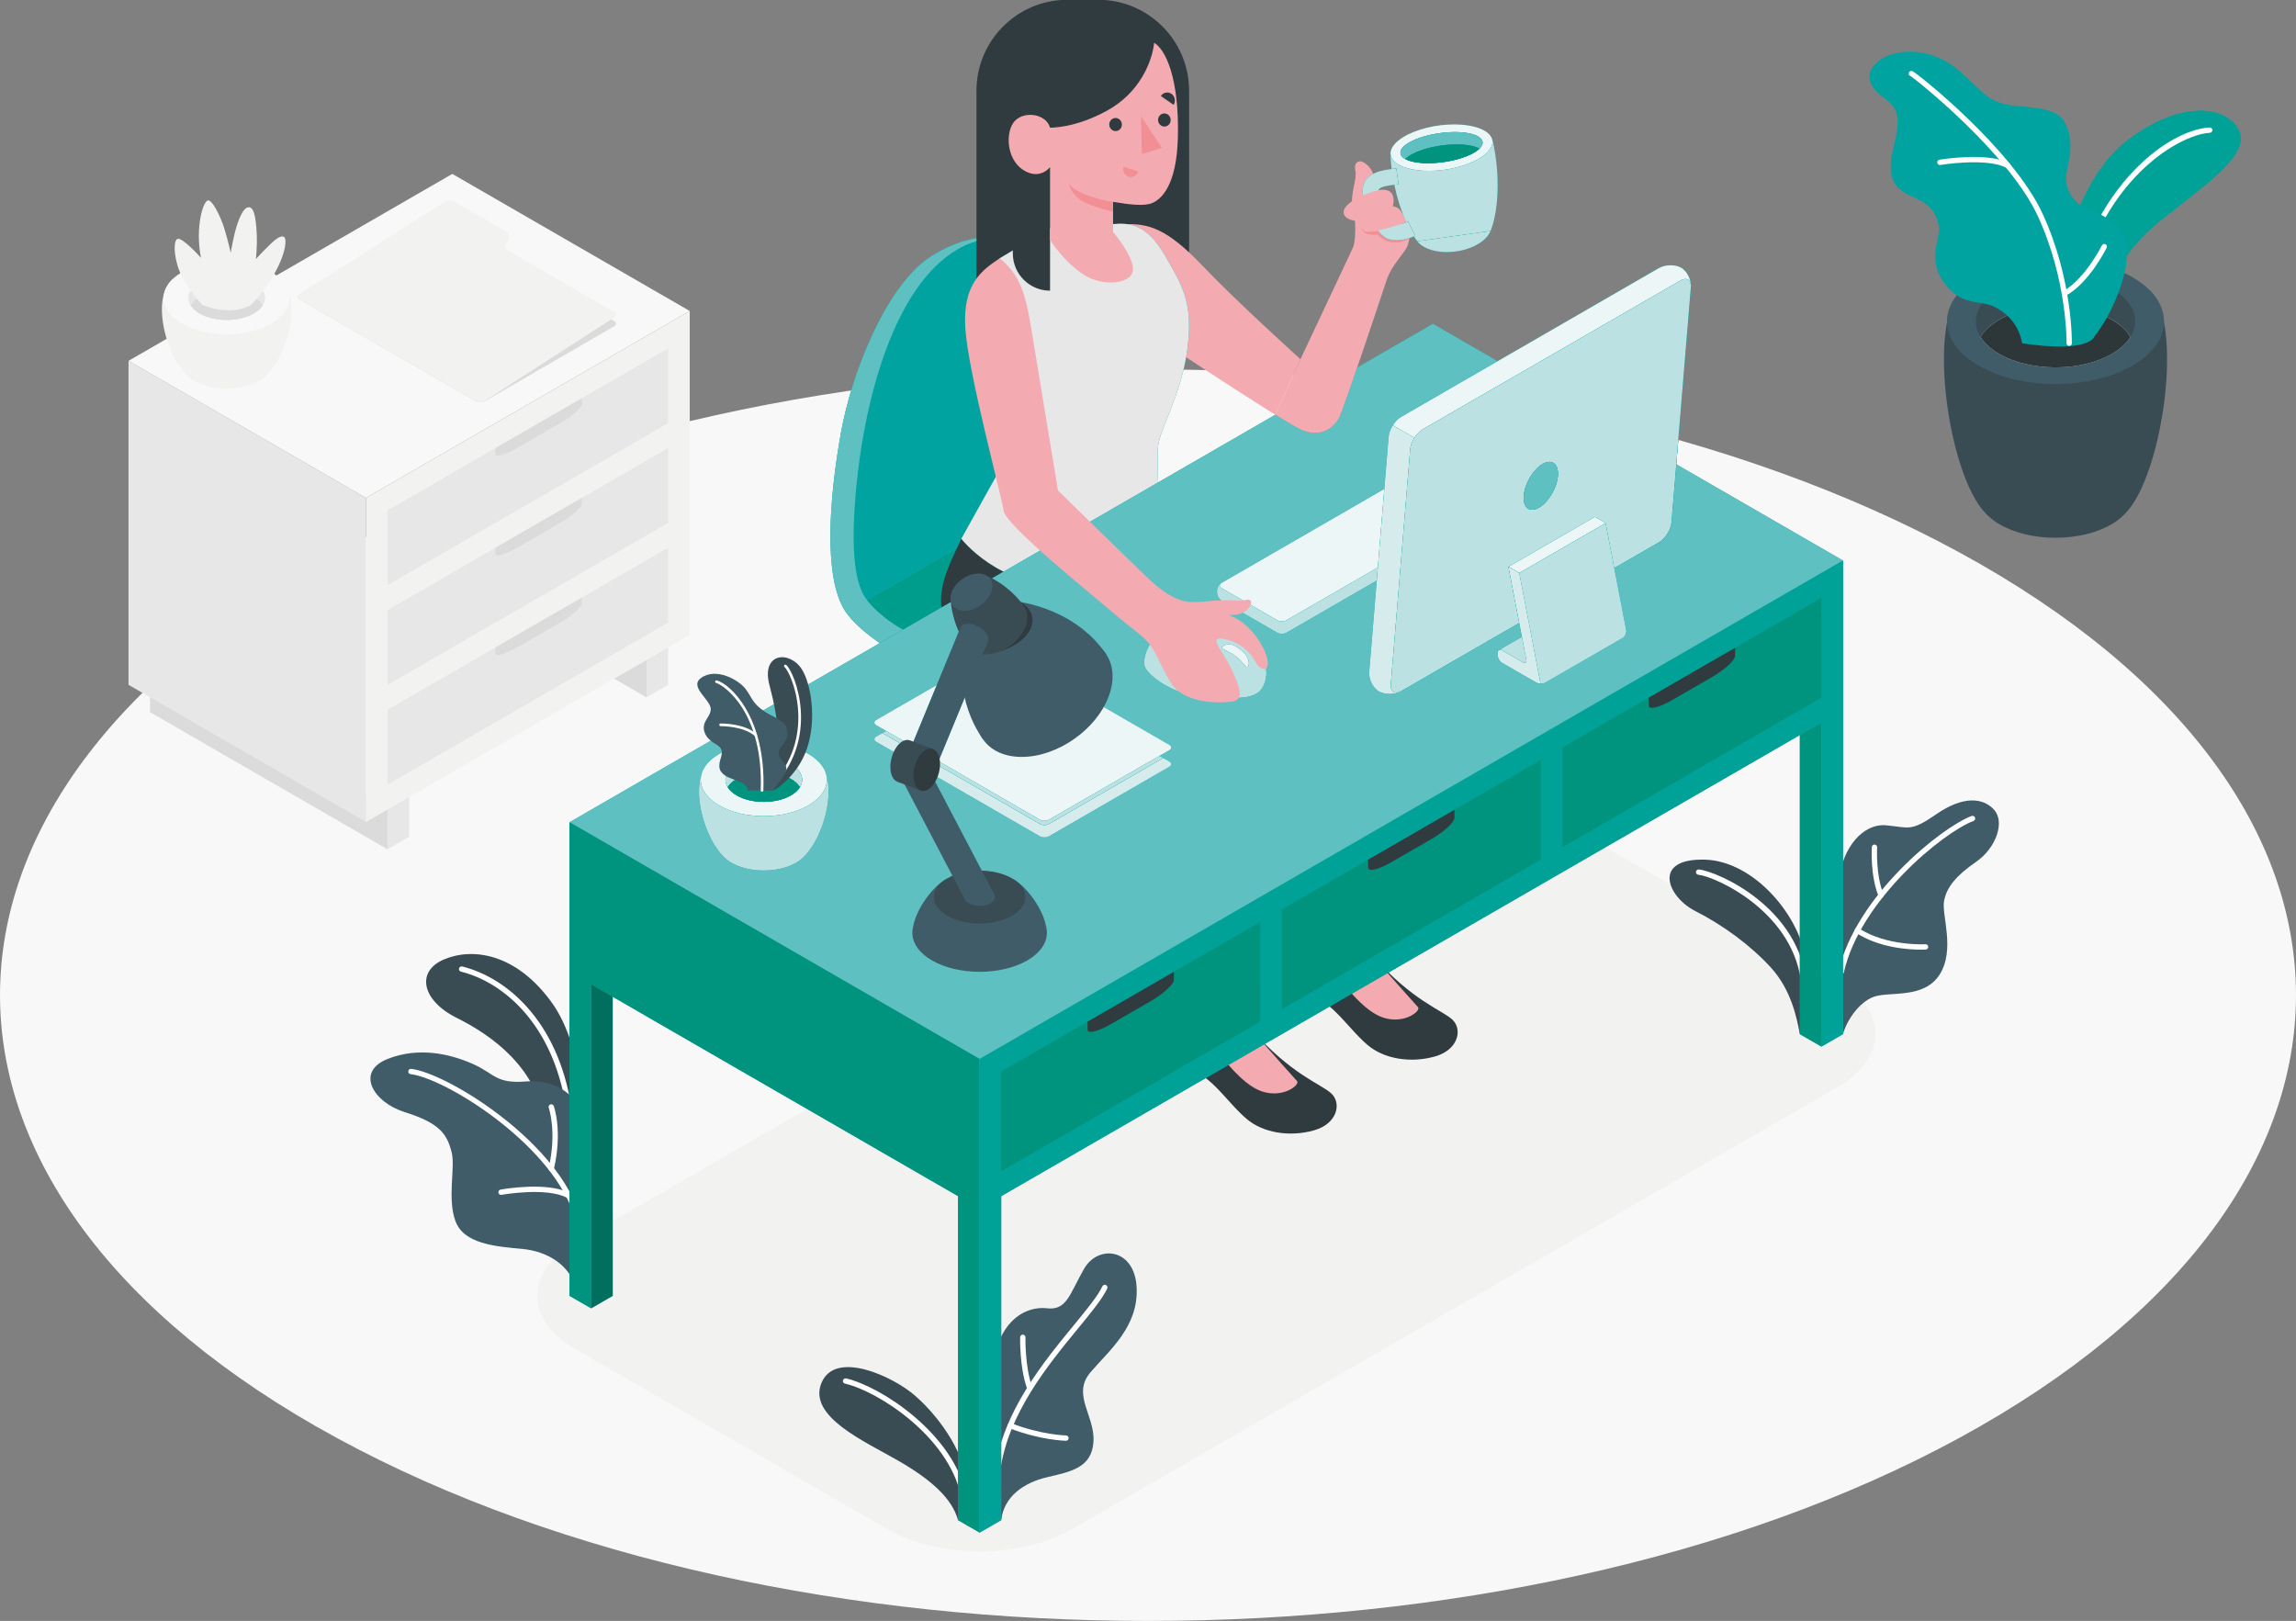 <?xml version="1.0" encoding="UTF-8"?>
<!DOCTYPE svg PUBLIC "-//W3C//DTD SVG 1.1//EN" "http://www.w3.org/Graphics/SVG/1.1/DTD/svg11.dtd">
<!-- Creator: CorelDRAW 2017 -->
<svg xmlns="http://www.w3.org/2000/svg" xml:space="preserve" width="157.155mm" height="110.948mm" version="1.1" style="shape-rendering:geometricPrecision; text-rendering:geometricPrecision; image-rendering:optimizeQuality; fill-rule:evenodd; clip-rule:evenodd"
viewBox="0 0 15732.4 11106.78"
 xmlns:xlink="http://www.w3.org/1999/xlink">
 <rect x="0" y="0" width="15732.4" height="11106.78" fill="#808080" stroke="none"/>
 <defs>
  <style type="text/css">
   <![CDATA[
    .fil3 {fill:#FEFEFE;fill-rule:nonzero}
    .fil9 {fill:#F4AAB1;fill-rule:nonzero}
    .fil11 {fill:#F18F95;fill-rule:nonzero}
    .fil18 {fill:#FAFDFC;fill-rule:nonzero}
    .fil0 {fill:#F8F8F9;fill-rule:nonzero}
    .fil1 {fill:#F2F2F1;fill-rule:nonzero}
    .fil16 {fill:#ECF6F7;fill-rule:nonzero}
    .fil10 {fill:#E7E7E8;fill-rule:nonzero}
    .fil20 {fill:#E5E4E3;fill-rule:nonzero}
    .fil19 {fill:#DCDBDB;fill-rule:nonzero}
    .fil17 {fill:#D5EBEC;fill-rule:nonzero}
    .fil15 {fill:#BCE1E3;fill-rule:nonzero}
    .fil6 {fill:#5FC0C2;fill-rule:nonzero}
    .fil4 {fill:#405C68;fill-rule:nonzero}
    .fil2 {fill:#394C54;fill-rule:nonzero}
    .fil8 {fill:#303B3F;fill-rule:nonzero}
    .fil21 {fill:#2D3639;fill-rule:nonzero}
    .fil5 {fill:#00A3A0;fill-rule:nonzero}
    .fil14 {fill:#00A197;fill-rule:nonzero}
    .fil7 {fill:#009C8C;fill-rule:nonzero}
    .fil12 {fill:#00937D;fill-rule:nonzero}
    .fil13 {fill:#006F5D;fill-rule:nonzero}
   ]]>
  </style>
 </defs>
 <g id="Layer_x0020_1">
  <path class="fil0" d="M2303.99 9850.82c3071.94,1674.57 8052.56,1674.64 11124.42,0.04 3071.97,-1674.64 3071.97,-4389.71 0,-6064.31 -3071.9,-1674.63 -8052.55,-1674.63 -11124.47,-0.07 -1535.97,837.32 -2303.94,1934.76 -2303.94,3032.19 0.01,1097.43 768,2194.86 2303.99,3032.16z"/>
  <path class="fil1" d="M3941.52 9243.14l2140.41 1235.78c348.32,201.06 912.98,201.06 1261.3,0l5246.29 -3028.99c348.32,-201.06 348.32,-527.13 0,-728.18l-2140.45 -1235.77c-348.28,-201.09 -912.94,-201.09 -1261.26,0l-5246.29 3028.92c-348.28,201.1 -348.28,527.13 0,728.24z"/>
  <path class="fil2" d="M12332.78 7085.85c-21.57,-116.44 -61.31,-305.94 -198.5,-456.18 -137.21,-150.3 -325.68,-289.51 -518.33,-387.41 -192.65,-97.97 -298.1,-362.59 67.02,-351.89 336.95,9.85 657.55,387.95 695.23,710.44l-45.42 485.03z"/>
  <path class="fil3" d="M12363.08 6779.98c-9.36,0 -17.34,-7.24 -18.08,-16.74 -40.5,-516 -597.22,-759.16 -707.8,-769.36 -10.06,-0.95 -17.41,-9.82 -16.46,-19.81 0.96,-10.03 9.86,-16.88 19.78,-16.5 120.5,11.16 697.84,255.79 740.75,802.8 0.78,10.03 -6.68,18.79 -16.74,19.53l-1.45 0.07z"/>
  <path class="fil4" d="M12628.58 7085.85c20.69,-81.34 103.65,-218.14 211.93,-256.19 108.25,-38.03 344.3,17.1 451.02,-153.51 106.75,-170.61 11.79,-405.78 29.34,-502.4 17.55,-96.55 85.64,-175.8 220.23,-268.86 134.59,-93.09 199.22,-271.08 122.76,-356.09 -76.46,-85 -213.52,-95.66 -393.94,28.75 -180.43,124.38 -186.61,91.89 -345.57,77.48 -158.95,-14.45 -300.32,151.54 -325.61,382.47l29.84 1048.35z"/>
  <path class="fil3" d="M12616.44 6677.07l-4.03 -0.46c-9.78,-2.22 -15.96,-11.93 -13.73,-21.79 115.8,-511.09 698.26,-983.37 910.83,-1063.74 9.5,-3.46 19.88,1.24 23.49,10.59 3.56,9.4 -1.16,19.96 -10.63,23.49 -207.26,78.33 -775.18,539.03 -888.19,1037.72 -1.94,8.47 -9.42,14.2 -17.72,14.2z"/>
  <path class="fil3" d="M12888.75 6151.68c-7.17,0 -13.94,-4.27 -16.85,-11.33 -57.35,-140.77 -46.44,-328.61 -45.94,-336.53 0.6,-9.99 9.22,-17.8 19.32,-17.02 10.02,0.64 17.62,9.25 17.02,19.28 -0.11,1.87 -10.88,187.6 43.34,320.52 3.77,9.33 -0.71,19.92 -10.03,23.7l-6.86 1.38z"/>
  <path class="fil3" d="M13161.71 6507.06c-79.78,0 -284.68,-11.12 -445.05,-116.25 -8.37,-5.52 -10.73,-16.82 -5.23,-25.22 5.48,-8.44 16.78,-10.74 25.19,-5.2 188.9,123.75 453.66,109.73 456.42,109.55 10.06,-0.95 18.71,7.07 19.24,17.13 0.64,10.03 -7.03,18.61 -17.06,19.21 -2.22,0.15 -14.23,0.78 -33.52,0.78z"/>
  <path class="fil2" d="M6564.66 10416.01c-40.82,-147.19 -179.4,-274.32 -408.35,-406.52 -228.96,-132.18 -621.7,-302.44 -527.94,-532.73 93.73,-230.34 491.07,-45 640.49,85.39 195.79,170.78 347.08,423.47 351.43,597.72l-55.63 256.14z"/>
  <path class="fil3" d="M6601.75 10263.49c-8.44,0 -16,-5.87 -17.8,-14.5 -84.69,-402.93 -562.16,-714.51 -794.39,-768.54 -9.78,-2.25 -15.9,-12.07 -13.59,-21.85 2.25,-9.75 12.11,-15.87 21.82,-13.63 240.15,55.88 734,378.66 821.79,796.58 2.05,9.79 -4.23,19.5 -14.06,21.51l-3.77 0.43z"/>
  <path class="fil4" d="M6860.47 10416.01c18.37,-160.19 151.33,-255.67 313.43,-293.86 162.06,-38.14 306.19,-63.81 318.58,-241.77 12.4,-177.96 -151.22,-324.73 -20.34,-477.44 130.88,-152.73 329.6,-312.93 316.18,-581.43 -13.45,-268.5 -263.17,-296.34 -360.5,-127.28 -97.29,169.06 -117.08,286.74 -253.92,270.17 -136.85,-16.53 -355.63,73.25 -382.89,481.99l69.46 969.62z"/>
  <path class="fil3" d="M6836.03 10092.66l-2.43 -0.18c-10,-1.29 -16.96,-10.48 -15.65,-20.44 53.96,-400.27 334.44,-741.63 539.27,-990.81 88.04,-107.15 164.08,-199.68 196.67,-267.63 4.34,-9.03 15.19,-12.85 24.3,-8.55 9.08,4.38 12.89,15.3 8.55,24.38 -34.51,71.83 -111.85,165.94 -201.38,274.9 -202.07,245.9 -478.8,582.58 -531.28,972.56 -1.24,9.14 -9.08,15.78 -18.05,15.78z"/>
  <path class="fil3" d="M7052.7 9520.51c-7.53,0 -14.56,-4.69 -17.2,-12.18 -49.44,-141.71 -45.52,-337.47 -45.35,-345.77 0.25,-10.03 8.8,-18.05 18.65,-17.76 10.03,0.25 18.01,8.58 17.76,18.64 -0.07,1.94 -3.95,197.45 43.34,332.85 3.28,9.51 -1.69,19.9 -11.19,23.2l-6.01 1.02z"/>
  <path class="fil3" d="M7304.18 9872.21l-0.32 0c-7.2,-0.14 -178.27,-4.19 -388.44,-86.75 -9.35,-3.71 -13.94,-14.24 -10.27,-23.61 3.67,-9.42 14.23,-13.98 23.59,-10.3 203.71,80.02 374.1,84.23 375.79,84.25 10.07,0.23 18.05,8.49 17.87,18.55 -0.17,9.91 -8.3,17.86 -18.22,17.86z"/>
  <path class="fil2" d="M3986.16 7768.93c8.4,-3.37 34.89,-570.36 -209.03,-904.41 -243.92,-334.05 -539.54,-372.58 -733.78,-291.03 -194.22,81.47 -154.39,280.69 84.66,400.23 239.06,119.55 536.64,328.68 607.58,709.8l250.57 85.41z"/>
  <path class="fil3" d="M3896.39 7602.8c-8.79,0 -16.53,-6.39 -17.94,-15.36 -91.57,-575.65 -431.9,-857.71 -719.86,-929.72 -9.77,-2.44 -15.7,-12.33 -13.24,-22.11 2.4,-9.75 12.3,-15.61 22.04,-13.24 299.27,74.87 652.65,366.19 747.01,959.4 1.56,9.91 -5.19,19.24 -15.12,20.78l-2.89 0.25z"/>
  <path class="fil4" d="M3942.15 8821.51c-37.08,-149.35 -187.59,-248.1 -365.16,-264.08 -184.43,-16.64 -399.25,-34.75 -456.39,-190.77 -57.15,-155.99 0.55,-366.79 -25.74,-470.44 -31.77,-125.17 -79.8,-199.96 -322.15,-276.08 -217.29,-68.19 -337.32,-275.88 -118.3,-363.53 219.06,-87.69 438.1,-32.17 587.03,34.26 148.94,66.42 155.73,137.09 365.24,119.01 209.5,-18.05 366.33,113.89 379.47,240.96l-44.01 1170.68z"/>
  <path class="fil3" d="M3942.15 8314.72c-7.45,0 -14.48,-4.57 -17.13,-12 -172.38,-480.47 -877.45,-914.95 -1111.68,-942.68 -9.97,-1.16 -17.12,-10.2 -15.95,-20.19 1.18,-9.96 10.18,-17.45 20.22,-15.93 240.74,28.46 964.99,474.04 1141.67,966.49 3.42,9.46 -1.51,19.84 -10.98,23.27l-6.15 1.04z"/>
  <path class="fil3" d="M3777.16 8026.24l-4.12 -0.5c-9.79,-2.3 -15.9,-12.04 -13.63,-21.86 57.95,-250.14 1.2,-411.45 0.63,-413.08 -3.42,-9.39 1.45,-19.85 10.88,-23.31 9.43,-3.39 19.88,1.41 23.35,10.83 2.5,6.89 61.21,172.28 0.63,433.8 -1.97,8.4 -9.43,14.13 -17.73,14.13z"/>
  <path class="fil3" d="M3896.39 8210.58l-8.65 -2.19c-141.51,-76.76 -448.52,-21.96 -451.61,-21.39 -9.83,1.65 -19.39,-4.78 -21.16,-14.67 -1.82,-9.88 4.73,-19.38 14.61,-21.14 13.1,-2.4 322.69,-57.66 475.5,25.18 8.87,4.84 12.15,15.89 7.35,24.72 -3.32,6.09 -9.57,9.5 -16.04,9.5z"/>
  <path class="fil5" d="M7075.4 1738.95c-135.3,-127.11 -379.75,-177.29 -687.03,11.58 -307.28,188.86 -550.29,790.29 -626.5,1216.31 -76.21,426.05 -124.34,982.05 28.22,1218.18 152.56,236.15 707.69,485.73 707.69,485.73l66.88 -232.02 510.74 -2699.78z"/>
  <path class="fil6" d="M6028.25 4406.83c-99.66,-69.6 -189.43,-146.39 -238.17,-221.82 -73,-112.97 -100.05,-299.23 -100.05,-509.4 -0.04,-229.09 32.06,-486.61 71.83,-708.78 76.21,-426.02 319.22,-1027.44 626.5,-1216.31 144.41,-88.79 274.94,-124.73 386.78,-124.73 85.82,0 160.65,21.18 222.28,55.94l-147.48 88.28 59.33 847.12 -142.08 751.03 -180.03 323.17c-10.49,22.64 -21.33,45.46 -32.1,68.37l-613.12 353.02 0 0c73.99,88.64 161.6,153.63 247.39,201.12l-161.07 92.99z"/>
  <path class="fil5" d="M5941.94 4112.73c239.76,287.29 622.72,326 622.72,326l1479.17 -853.8 -591.79 -341.68 -1510.1 869.47z"/>
  <path class="fil7" d="M6189.33 4313.84c-85.78,-47.49 -173.4,-112.48 -247.39,-201.12l613.12 -353.02c-61.98,131.73 -122.19,267.91 -103.93,402.99l-261.8 151.14z"/>
  <path class="fil5" d="M5941.94 4112.73c-97.25,-114.85 -116.83,-411.22 -64.49,-869.47 57.43,-502.9 243.47,-1280.84 687.18,-1537.01 519.92,-300.18 1048.39,445.4 887.41,1537.01l-1510.1 869.47z"/>
  <path class="fil8" d="M9404.33 6548.09c272.95,309.65 472.67,370.89 545.84,436.93 73.14,66 44.26,208.89 -118.98,254.34 -163.23,45.42 -346.3,18.86 -461.44,-79.92 -115.05,-98.71 -199.53,-232.98 -314.66,-302.91 -115.09,-69.9 -172.66,-86.49 -195.79,-177.36 -23.13,-90.87 38.84,-370.85 38.84,-370.85l506.18 239.76z"/>
  <path class="fil9" d="M9247.67 6056.93c-14.42,120.99 -32.13,227.08 59.75,364.39 27.86,41.66 59.78,83.91 96.9,126.78 159.48,184.25 288.95,327.59 311.91,352.81 22.95,25.22 -93.79,119.4 -238.7,71.76 -144.83,-47.64 -280.72,-246.32 -381.55,-364.63 -45.03,-52.77 -88.72,-100.37 -123.36,-136.99 -46.51,-49.12 -73.38,-113.22 -75.85,-180.85l-6.93 -190.84 357.82 -42.42z"/>
  <path class="fil8" d="M8575.37 7054.39c272.91,309.61 472.66,370.88 545.8,436.92 73.21,66.01 44.29,208.89 -118.94,254.31 -163.24,45.45 -346.31,18.9 -461.41,-79.85 -115.12,-98.75 -199.6,-233.05 -314.7,-302.98 -115.12,-69.9 -172.66,-86.49 -195.79,-177.32 -23.12,-90.87 38.85,-370.86 38.85,-370.86l506.18 239.77z"/>
  <path class="fil9" d="M8418.67 6563.18c-14.35,120.99 -32.1,227.04 59.78,364.42 27.87,41.67 59.82,83.91 96.91,126.79 159.48,184.24 288.95,327.58 311.86,352.8 22.99,25.22 -93.79,119.4 -238.63,71.73 -144.9,-47.6 -280.79,-246.32 -381.59,-364.6 -45.02,-52.76 -88.75,-100.44 -123.35,-136.99 -46.51,-49.12 -73.39,-113.26 -75.86,-180.88l-6.92 -190.81 357.78 -42.45z"/>
  <path class="fil8" d="M8147.73 2188.62l-1456.84 0 0 -1566.6c0,-329.69 255.84,-599.57 579.83,-622.02l297.18 0c323.99,22.44 579.83,292.32 579.83,622.02l0 1566.6z"/>
  <path class="fil9" d="M8236.23 1817.41c-244.1,-256.53 -368.66,-283.01 -516.95,-281.92l283.05 829.99c0,0 464.08,307.88 736.12,476.37l172.63 -380.67c0,0 -430.71,-387.2 -674.85,-643.77z"/>
  <path class="fil8" d="M6587.17 3691.33c-90.7,195.69 -207.59,403.52 -89.39,604.82 118.24,201.3 1079.04,0 1079.04,0l0 -604.82 -989.65 0z"/>
  <path class="fil5" d="M7626.93 1535.46c106.04,-8.59 225.94,-5.66 351.42,208.46 125.51,214.12 198.65,334.16 158.22,645.43 -40.47,311.27 -190.38,551.84 -201.48,668.35 -11.02,116.51 16.81,676.51 16.81,676.51 0,0 -185.8,265.29 -647.73,277.58 -461.93,12.26 -717.01,-320.45 -717.01,-320.45l352.94 -633.63 -90.16 -1287.68 345.07 -206.56 431.91 -28z"/>
  <path class="fil10" d="M7626.93 1535.46c106.04,-8.59 225.94,-5.66 351.42,208.46 125.51,214.12 198.65,334.16 158.22,645.43 -40.47,311.27 -190.38,551.84 -201.48,668.35 -11.02,116.51 16.81,676.51 16.81,676.51 0,0 -185.8,265.29 -647.73,277.58 -461.93,12.26 -717.01,-320.45 -717.01,-320.45l352.94 -633.63 -90.16 -1287.68 345.07 -206.56 431.91 -28z"/>
  <path class="fil8" d="M7195.02 1991.7l0 0c-140.77,0 -254.91,-114.1 -254.91,-254.91l0 -743.04 254.91 0 0 997.95z"/>
  <path class="fil9" d="M7908.46 293.04c76.91,45.49 172.02,238.99 162.62,644.65 -7.98,343.87 -119.4,428.77 -175.38,453.28 -55.94,24.48 -163.86,9.57 -268.78,-7.91l0 206.35c0,0 145.01,168.42 135.86,263.06 -9.11,94.61 -209.38,116.97 -345.07,24.52 -135.72,-92.42 -222.7,-233.12 -222.7,-233.12l0 -498.8c0,0 -70.81,94.57 -186.68,17.65 -115.87,-76.95 -120.25,-267.37 -52.91,-335.74 67.35,-68.4 212.54,-46.72 239.59,47.74 0,0 167.32,6.12 390.17,-116.29 222.84,-122.4 308.44,-332.07 323.28,-465.39z"/>
  <path class="fil8" d="M7687.21 851.31c1.24,24.8 -17.09,45.81 -40.92,46.94 -23.88,1.13 -44.22,-18.05 -45.46,-42.81 -1.23,-24.79 17.1,-45.8 40.93,-46.93 23.88,-1.13 44.22,18.05 45.45,42.8z"/>
  <path class="fil8" d="M7609.16 718.99l-89.81 55.62c-14.98,-25.85 -7,-59.25 17.8,-74.62 24.83,-15.37 57.03,-6.85 72.01,19z"/>
  <path class="fil11" d="M7698.76 1142.82l100.4 32.02c-8.33,28.72 -37.57,44.86 -65.29,36.03 -27.73,-8.87 -43.45,-39.34 -35.11,-68.05z"/>
  <path class="fil8" d="M8041.71 718.6l-87.47 -60.68c15.97,-24.97 48.49,-31.64 72.65,-14.9 24.16,16.74 30.79,50.56 14.83,75.57z"/>
  <path class="fil8" d="M8021.55 820.1c1.23,24.76 -17.1,45.77 -40.93,46.9 -23.84,1.13 -44.18,-18.05 -45.45,-42.84 -1.24,-24.76 17.09,-45.77 40.96,-46.9 23.81,-1.13 44.18,18.04 45.42,42.84z"/>
  <polygon class="fil11" points="7817.56,795.3 7824.44,1055.62 7961.44,1013.17 "/>
  <path class="fil11" d="M7626.93 1383.07c-87.58,-9.96 -262.68,-63.07 -301.42,-121.91 0,0 1.45,40.22 58.87,94.75 57.38,54.53 242.55,94.15 242.55,94.15l0 -66.99z"/>
  <polygon class="fil5" points="6712.57,7256.6 3902.46,5634.16 9818.45,2218.56 12628.55,3841.01 "/>
  <path class="fil6" d="M6712.57 7256.6l-2810.11 -1622.44 4836.2 -2792.2c76.7,47.53 138.16,83.94 169.51,99.24 37.26,18.12 71.49,25.64 102.28,25.64 87.08,0 146.7,-60.35 169.55,-112.55 16.38,-37.36 63.18,-170.68 119.79,-336.28l518.65 -299.44 443.71 256.19 -660.69 381.44 0 0c-4.59,2.65 -9.11,5.69 -13.56,9.08 -0.03,0.04 -0.03,0.04 -0.07,0.07 -0.1,0.07 -0.21,0.18 -0.35,0.25 -37.54,28.85 -68.65,82.18 -72.29,126.86l-29.52 357.56 -1114.68 643.6 0 0c-0.07,0.03 -0.17,0.07 -0.24,0.14 -17.31,10.13 -31.29,34.47 -31.29,54.46l0 12.53 0 0c0,20.13 14.13,44.57 31.53,54.63l380.64 219.78c8.68,5.02 20.09,7.52 31.53,7.52 11.4,0 22.81,-2.5 31.53,-7.52l619.2 -357.5 -51.67 626.53c-0.25,3.14 -0.39,6.29 -0.39,9.5 0,47.92 28.57,101.82 66.85,123.92 19.56,11.3 45.45,16.89 71.9,16.89 28.22,0 57.07,-6.36 79.58,-18.97 0.07,-0.03 0.1,-0.07 0.14,-0.07 0.07,-0.03 0.14,-0.07 0.21,-0.11 0.1,-0.1 0.25,-0.17 0.39,-0.24 0.03,0 0.07,-0.04 0.1,-0.07 0.14,-0.07 0.32,-0.18 0.46,-0.25l217.01 -125.3 0 0 591.55 -341.5 18.43 96.05 -156.34 90.24c-6.15,3.1 -9.93,10.42 -9.93,20.9l0 0 0 12.36 0 0 0 0 0 0c0,20.02 13.1,43.69 30.27,53.89l1.05 0.75 232.66 134.33 0.71 0.35c8.05,4.38 18.61,6.93 28.78,7.32l0 0 0 0 0 0c0.74,0 1.48,0.03 2.22,0.03 11.34,0 22.78,-2.57 31.64,-7.7l528.33 -305.13c15.22,-8.55 25.46,-28.18 25.43,-46.09 0,-2.64 -0.21,-5.26 -0.67,-7.8l-81.83 -425.24 305.76 -176.51c43.52,-25.15 82.19,-86.13 86.31,-136.25l32.85 -398.33 1142.86 659.84 -5915.98 3415.6zm-1923.02 -1834.23c-0.1,156.17 70.04,346.83 165.42,444.27l4.06 4.17 5.16 5.05c4.2,4.06 8.65,8.05 13.45,11.97l3.53 2.79c3.67,2.85 7.28,5.72 11.26,8.47 6.33,4.52 12.75,8.73 19.25,12.33 61.28,35.35 141.58,53.04 221.85,53.04 80.32,0 160.62,-17.69 221.86,-53.04l0.04 0c6.53,-3.64 12.99,-7.88 19.38,-12.4 3.71,-2.57 7.07,-5.26 10.45,-7.91l4.41 -3.46c4.63,-3.77 8.9,-7.63 13,-11.54l5.9 -5.8 3.42 -3.49c95.42,-97.4 165.63,-288.14 165.56,-444.35 0,-45.45 -5.97,-87.96 -19,-124.41 -5.05,-16.18 -12.88,-32.13 -23.49,-47.6 -4.98,-7.42 -10.38,-14.38 -16.28,-20.8 -20.13,-22.88 -46.72,-44.33 -79.85,-63.47 -84.34,-48.69 -194.88,-73.03 -305.42,-73.03 -110.53,0 -221.07,24.34 -305.41,73.03 -33.87,19.57 -60.96,41.57 -81.23,65.02 -4.73,5.3 -9.11,10.91 -13.2,16.85 -11.65,16.46 -20.13,33.48 -25.43,50.78 -12.82,36.27 -18.68,78.46 -18.72,123.53zm1582.22 -127.25l752.97 434.74c8.68,5.02 20.09,7.53 31.53,7.53 11.4,0 22.81,-2.51 31.5,-7.53l824.34 -475.95c8.72,-5.02 13.06,-11.61 13.06,-18.18 0,-6.61 -4.34,-13.17 -13.06,-18.23l-67.06 -38.7 67.06 -38.74c8.72,-5.02 13.06,-11.62 13.06,-18.23 0,-6.57 -4.34,-13.16 -13.06,-18.18l-1120.14 -646.7c-7.42,-4.3 -16.78,-6.75 -26.42,-7.38 67.42,-32.56 125.73,-90.45 149.95,-156.24 7.7,-20.84 11.34,-40.86 11.37,-59.47 0.14,-71.38 -53.01,-122.44 -137.84,-122.44 -0.35,0 -0.74,0 -1.09,0 -99.98,0.53 -208.4,71.59 -253.18,162.63 -0.56,0 -1.09,0 -1.62,0 -0.78,0 -1.55,0 -2.33,0 -25.36,0.6 -42.1,10.66 -48.7,25.99l-0.35 -0.18 -162.45 393.56 -414.72 239.44c-8.72,5.02 -13.06,11.62 -13.06,18.19 0,6.61 4.34,13.21 13.06,18.22l67.07 38.71 -67.1 38.74c-8.69,5.05 -13.03,11.62 -13.03,18.22 0,6.57 4.34,13.17 13.03,18.19l335.36 193.6c-17.24,-6.36 -36.98,-9.57 -56.72,-9.57 -26.91,0 -53.82,5.94 -74.37,17.8 -20.52,11.87 -30.8,27.41 -30.8,42.95 0,15.51 10.28,31.04 30.8,42.91 20.55,11.87 47.46,17.8 74.37,17.8 26.91,0 53.82,-5.93 74.38,-17.8 20.51,-11.86 30.79,-27.4 30.79,-42.91 0,-11.4 -5.55,-22.81 -16.6,-32.78zm1468.39 -755.4c0,9.47 0.92,17.48 2.51,23.53 13.45,51.24 163.3,181.09 357.88,203.42 109.48,12.53 191.35,15.26 242.02,15.26 39.41,0 59.96,-1.66 59.96,-1.66 108.39,-8.06 143.56,-47.92 161,-96.09 7.92,-21.75 13.56,-44.33 13.56,-72.83 -0.03,-34.71 -8.44,-78.18 -31.39,-139.74 -35.74,-95.63 -215.39,-215.14 -422.83,-215.14 -35.88,0 -72.58,3.56 -109.55,11.47 -220.91,47.22 -273.1,200.99 -273.17,271.79zm-1123.39 -18.05l18.57 -45.02c5.45,0.42 10.98,0.67 16.67,0.67 0.39,0 0.74,0 1.13,0 16.89,-0.11 33.98,-2.19 50.96,-6.05l-87.33 50.39 0 0z"/>
  <polygon class="fil5" points="3902.46,5634.16 3902.46,8879.01 4050.36,8964.4 4050.36,6744.27 6564.66,8195.89 6564.66,10416.01 6712.57,10501.4 6712.57,7256.6 "/>
  <polygon class="fil12" points="6712.57,10501.4 6564.66,10416.01 6564.66,8195.89 4050.36,6744.27 4050.36,8964.4 3902.46,8879.01 3902.46,5634.16 6712.57,7256.6 "/>
  <polygon class="fil5" points="4050.36,8964.4 4198.27,8879.01 4198.27,6829.67 4050.36,6744.27 "/>
  <polygon class="fil13" points="4050.36,8964.4 4050.36,6744.27 4198.27,6829.67 4198.27,8879.01 "/>
  <polygon class="fil5" points="6712.57,10501.4 6860.47,10416.01 6860.47,8195.89 12480.65,4951.09 12480.65,7171.2 12628.58,7085.85 12628.55,3841.01 6712.57,7256.6 "/>
  <path class="fil14" d="M6712.57 10501.4l0 -3244.8 5915.98 -3415.6 0.03 3244.85 -147.94 85.35 0 -2220.11 -147.9 85.39 -2824.55 1630.77 -245.23 141.58 -152.2 87.86 -447.63 258.44 -245.4 141.69 -156.14 90.13 -1401.11 808.94 0 2220.11 -147.9 85.39zm147.94 -2476.29l0 0 1774.83 -1024.65 -0.07 -683.11 -1774.76 1024.68 0 683.08zm1922.62 -1110.05l0 0 1774.83 -1024.72 -0.07 -683.1 -1774.76 1024.72 0 683.1zm1922.7 -1110.07l0 0 1774.8 -1024.72 -0.07 -683.07 -1774.73 1024.64 0 683.15z"/>
  <polygon class="fil5" points="6860.51,8025.11 6860.51,7342.03 8635.27,6317.35 8635.34,7000.46 "/>
  <polygon class="fil12" points="6860.51,8025.11 6860.51,7342.03 8635.27,6317.35 8635.34,7000.46 "/>
  <polygon class="fil5" points="8783.12,6915.06 8783.12,6231.95 10557.88,5207.23 10557.95,5890.34 "/>
  <polygon class="fil12" points="8783.12,6915.06 8783.12,6231.95 10557.88,5207.23 10557.95,5890.34 "/>
  <polygon class="fil5" points="10705.82,5804.99 10705.82,5121.83 12480.55,4097.19 12480.62,4780.26 "/>
  <polygon class="fil12" points="10705.82,5804.99 10705.82,5121.83 12480.55,4097.19 12480.62,4780.26 "/>
  <path class="fil8" d="M8043.72 6658.88c0,0 -0.03,24.44 -0.03,54.63 -0.04,30.13 -70.64,95.35 -157.72,145.65l-276.21 159.45c-87.08,50.28 -157.69,66.6 -157.69,36.45l-0.03 -54.57 591.68 -341.61z"/>
  <path class="fil8" d="M9966.41 5548.8c0,0 -0.03,24.48 -0.03,54.64 -0.04,30.16 -70.64,95.35 -157.69,145.64l-276.24 159.52c-87.09,50.25 -157.69,66.54 -157.69,36.41l-0.03 -54.59 591.68 -341.62z"/>
  <path class="fil8" d="M11889.07 4438.73c0,0 0,24.44 -0.03,54.63 0,30.16 -70.6,95.35 -157.65,145.65l-276.28 159.48c-87.05,50.29 -157.65,66.61 -157.65,36.45l-0.03 -54.6 591.64 -341.61z"/>
  <polygon class="fil5" points="12480.65,7171.2 12332.78,7085.85 12332.75,5036.48 12480.65,4951.09 "/>
  <polygon class="fil12" points="12480.65,7171.2 12332.78,7085.85 12332.75,5036.48 12480.65,4951.09 "/>
  <path class="fil5" d="M8339.46 4060.74l0 -12.53c0,-20.1 14.13,-44.58 31.53,-54.6l1859.66 -1073.7c17.45,-10.07 45.63,-10.07 63.08,0.03l380.59 219.77c17.42,10.07 31.57,34.51 31.57,54.64l0 12.5c0,20.13 -14.16,44.57 -31.57,54.63l-1859.62 1073.67c-17.41,10.06 -45.66,10.06 -63.07,0l-380.64 -219.78c-17.41,-10.06 -31.53,-34.5 -31.53,-54.63z"/>
  <path class="fil15" d="M8783.16 4342.66c-11.44,0 -22.85,-2.5 -31.53,-7.52l-380.64 -219.78c-17.41,-10.06 -31.53,-34.5 -31.53,-54.63l0 -12.53c0,-19.99 13.99,-44.33 31.29,-54.46 -8.55,5.02 -12.82,11.51 -12.82,18.04 0,6.61 4.37,13.17 13.06,18.23l380.64 219.74c8.68,5.01 20.09,7.52 31.49,7.52 11.44,0 22.85,-2.51 31.57,-7.56l626.61 -361.74 -7.42 89.67 -619.2 357.5c-8.72,5.02 -20.13,7.52 -31.53,7.52z"/>
  <path class="fil5" d="M8370.99 4030.02l380.64 219.74c17.41,10.02 45.66,10.02 63.07,-0.04l1859.62 -1073.59c17.42,-10.07 17.42,-26.35 0,-36.42l-380.59 -219.77c-17.45,-10.1 -45.63,-10.1 -63.08,-0.03l-1859.66 1073.7c-17.41,10.02 -17.41,26.34 0,36.41z"/>
  <path class="fil16" d="M8783.12 4257.27c-11.4,0 -22.81,-2.51 -31.49,-7.52l-380.64 -219.74c-8.69,-5.06 -13.06,-11.62 -13.06,-18.23 0,-6.6 4.37,-13.16 13.06,-18.18l1114.68 -643.6 -44.36 537.97 -626.61 361.74c-8.72,5.05 -20.13,7.56 -31.57,7.56z"/>
  <path class="fil5" d="M6004.56 5083.13l1120.18 646.73c17.41,10.03 45.62,10.03 63.04,0l824.34 -475.95c17.41,-10.06 17.41,-26.34 0,-36.41l-1120.14 -646.69c-17.41,-10.07 -45.66,-10.07 -63.08,0l-824.34 475.91c-17.41,10.06 -17.41,26.38 0,36.41z"/>
  <path class="fil17" d="M7156.28 5737.39c-11.44,0 -22.85,-2.51 -31.53,-7.53l-752.97 -434.74c-3.99,-3.6 -8.76,-7.03 -14.2,-10.17 -5.48,-3.14 -11.41,-5.9 -17.66,-8.23l-335.36 -193.6c-8.69,-5.02 -13.03,-11.62 -13.03,-18.19 0,-6.6 4.34,-13.17 13.03,-18.22l67.1 -38.74 0 0.03 -25.54 14.74 191.63 110.61 -2.4 5.79 0.39 0.21c-5.3,13.17 -3.39,30.02 7.8,48.45 24.23,39.87 81.16,71.49 128.17,71.49 0.77,0 1.55,-0.04 2.29,-0.04 22.32,-0.53 37.96,-8.41 45.91,-20.73l704.84 406.91c8.68,5.06 20.09,7.56 31.53,7.56 11.4,0 22.81,-2.5 31.5,-7.56l782.77 -451.9 -25.54 -14.73 0.04 0 67.06 38.7c8.72,5.06 13.06,11.62 13.06,18.23 0,6.57 -4.34,13.16 -13.06,18.18l-824.34 475.95c-8.69,5.02 -20.1,7.53 -31.5,7.53z"/>
  <path class="fil5" d="M6828.89 4570.81l-782.77 451.94 1078.62 622.68c17.41,10.1 45.62,10.1 63.04,0l782.77 -451.9 -1078.58 -622.72c-17.41,-10.07 -45.66,-10.07 -63.08,0z"/>
  <path class="fil15" d="M7156.28 5652.98c-11.44,0 -22.85,-2.5 -31.53,-7.56l-704.84 -406.91c1.13,-1.69 2.08,-3.53 2.89,-5.4l0.32 0.17 7.49 -18.08 694.14 400.76c8.68,5.06 20.09,7.56 31.53,7.56 11.4,0 22.81,-2.5 31.5,-7.56l757.23 -437.17 25.54 14.73 -782.77 451.9c-8.69,5.06 -20.1,7.56 -31.5,7.56zm-918.53 -519.63l-191.63 -110.61 25.54 -14.74 175.91 101.54 -9.82 23.81z"/>
  <path class="fil5" d="M6004.59 4969.27l1120.15 646.7c17.41,10.07 45.62,10.07 63.04,0l824.34 -475.91c17.41,-10.07 17.41,-26.38 0,-36.41l-1120.14 -646.7c-17.41,-10.06 -45.63,-10.06 -63.04,0l-824.35 475.91c-17.41,10.03 -17.41,26.35 0,36.41z"/>
  <path class="fil16" d="M7156.28 5623.53c-11.44,0 -22.85,-2.5 -31.53,-7.56l-694.14 -400.76 286.17 -693.53 87.33 -50.39c20.83,-4.73 41.52,-12.14 61.45,-21.71 9.64,0.63 19,3.07 26.42,7.38l1120.14 646.7c8.72,5.02 13.06,11.61 13.06,18.18 0,6.61 -4.34,13.21 -13.06,18.23l-824.34 475.91c-8.69,5.06 -20.1,7.56 -31.5,7.56zm-908.71 -513.98l-242.98 -140.28c-8.72,-5.01 -13.06,-11.61 -13.06,-18.22 0,-6.57 4.34,-13.17 13.06,-18.19l414.72 -239.44 -171.73 416.13z"/>
  <path class="fil5" d="M6625.59 4295.41c-37.22,101.04 19.88,182.48 127.56,181.92 107.68,-0.6 225.14,-82.96 262.36,-184 37.22,-101.04 -19.88,-182.48 -127.56,-181.92 -107.68,0.57 -225.14,82.96 -262.36,184z"/>
  <path class="fil14" d="M6752.01 4477.33c-5.69,0 -11.22,-0.25 -16.67,-0.67l33.27 -80.6 -0.24 -0.1c6.36,-13.42 4.65,-31.11 -7.1,-50.47 -23.95,-39.37 -79.86,-70.74 -126.51,-71.44 44.78,-91.05 153.2,-162.1 253.18,-162.63 0.35,0 0.74,0 1.09,0 84.83,0 137.98,51.06 137.84,122.44 -0.03,18.61 -3.67,38.63 -11.37,59.47 -24.23,65.79 -82.53,123.67 -149.95,156.24 -19.92,9.57 -40.61,16.99 -61.45,21.71 -16.99,3.85 -34.08,5.94 -50.96,6.05 -0.39,0 -0.74,0 -1.13,0z"/>
  <path class="fil4" d="M6714.86 4774.58c-84.26,228.74 45.03,413.15 288.81,411.85 243.79,-1.31 509.72,-187.77 593.98,-416.55 84.26,-228.75 -45.06,-413.12 -288.81,-411.85 -243.78,1.3 -509.72,187.8 -593.98,416.55z"/>
  <path class="fil4" d="M6911.22 4112.73l-146.21 102.1 -146.21 102.13c-48.21,191.7 -62.97,491.45 116.9,748.97l841.11 -587.41c-179.83,-257.56 -468.99,-345.03 -665.59,-365.79z"/>
  <path class="fil8" d="M6997.22 4127.87c0,0 26.17,231.46 -147.27,336.56 0,0 162.95,-44.92 212.92,-159.7 50,-114.73 -65.65,-176.86 -65.65,-176.86z"/>
  <path class="fil2" d="M7017.1 4154.22c-105.63,-149.03 -254.02,-208.68 -254.02,-208.68l-117.5 83.28 -12.96 9.18 -117.46 83.27c0,0 7.13,159.24 112.26,308.1l0.29 0.42 0.21 0.28 0.03 0c24.48,34.33 67.74,55.31 124.17,54.89 113.33,-0.96 236.72,-88.01 275.61,-194.49 19.53,-53.43 13.99,-101.6 -10.67,-136.22l0.04 -0.03z"/>
  <path class="fil4" d="M6520.45 4058.62c-25.72,70.43 14.2,127.04 89.17,126.4 74.98,-0.6 156.6,-58.2 182.31,-128.62 25.74,-70.42 -14.2,-127 -89.18,-126.4 -74.97,0.6 -156.59,58.2 -182.3,128.62z"/>
  <path class="fil4" d="M6761.27 4345.49c-24.66,-40.5 -83.03,-72.5 -130.46,-71.44 -25.36,0.6 -42.1,10.66 -48.7,25.99l-0.35 -0.18 -346.41 839.28 0.39 0.21c-5.3,13.17 -3.39,30.02 7.8,48.45 24.66,40.51 83.07,72.51 130.46,71.45 25.47,-0.6 42.21,-10.73 48.8,-26.13l0.32 0.17 345.49 -837.23 -0.24 -0.1c6.36,-13.42 4.65,-31.11 -7.1,-50.47z"/>
  <path class="fil4" d="M7173.83 6396.45c0.35,-12.32 -0.95,-24.55 -3.53,-36.76 -21.96,-137.67 -140.9,-286.35 -223.86,-333.74l-467.76 0c-82.88,47.36 -201.79,196 -223.83,333.63 -2.61,12.25 -3.88,24.55 -3.56,36.91l0.53 6.21c4.3,64.7 48.77,128.7 134.34,178.1 180.28,104.07 472.56,104.07 652.84,0 85.53,-49.4 130,-113.36 134.34,-178.1l0.49 -6.25z"/>
  <path class="fil2" d="M6490.71 6018.43c-122.54,70.74 -122.54,185.44 0,256.18 122.51,70.74 321.16,70.74 443.71,0 122.51,-70.74 122.51,-185.41 0,-256.18 -122.54,-70.74 -321.19,-70.74 -443.71,0z"/>
  <path class="fil4" d="M6638.19 6103.58c-41.06,23.74 -41.06,62.2 0,85.89 41.07,23.73 107.69,23.73 148.75,0 41.04,-23.7 41.04,-62.16 0,-85.89 -41.06,-23.7 -107.68,-23.7 -148.75,0z"/>
  <path class="fil5" d="M6208.83 5284.96c-41.07,23.7 -41.07,62.16 0,85.85 41.06,23.7 107.68,23.7 148.75,0 41.06,-23.7 41.06,-62.16 0,-85.85 -41.07,-23.73 -107.69,-23.73 -148.75,0z"/>
  <path class="fil12" d="M6283.2 5388.61c-26.91,0 -53.82,-5.93 -74.37,-17.8 -20.52,-11.86 -30.8,-27.4 -30.8,-42.91 0,-15.54 10.28,-31.07 30.8,-42.95 20.55,-11.86 47.46,-17.8 74.37,-17.8 26.91,0 53.82,5.94 74.38,17.8 20.51,11.87 30.79,27.41 30.79,42.95 0,15.51 -10.28,31.04 -30.79,42.91 -20.56,11.87 -47.47,17.8 -74.38,17.8z"/>
  <polygon class="fil4" points="6384.21,5310.95 6813.57,6129.57 6611.74,6163.83 6182.02,5344.47 "/>
  <path class="fil2" d="M6232.83 5072.29l-0.1 0.42c-21.86,-7.24 -47.89,0.43 -72.61,25.33 -47.15,47.57 -71.1,138.51 -53.47,203.14 7.94,29.13 23.16,47.32 41.59,54.84l-0.17 0.64 160.51 60.06 79.78 -285.95 -155.54 -58.48z"/>
  <path class="fil8" d="M6318.24 5157.29c-47.15,47.57 -71.1,138.51 -53.47,203.14 17.58,64.59 70.1,78.43 117.25,30.86 47.14,-47.56 71.13,-138.51 53.5,-203.13 -17.62,-64.6 -70.14,-78.44 -117.28,-30.87z"/>
  <path class="fil5" d="M5512.01 5866.82c148.96,-152.03 236.43,-531.54 91.19,-652.07l-739.23 0c-145.25,120.5 -57.88,499.79 91.01,651.89l4.06 4.17 5.16 5.05c4.2,4.06 8.65,8.05 13.45,11.97l3.53 2.79c3.67,2.85 7.28,5.72 11.26,8.47 6.33,4.52 12.75,8.73 19.25,12.33 122.51,70.74 321.19,70.74 443.71,0l0.04 0c6.53,-3.64 12.99,-7.88 19.38,-12.4 3.71,-2.57 7.07,-5.26 10.45,-7.91l4.41 -3.46c4.63,-3.77 8.9,-7.63 13,-11.54l5.9 -5.8 3.42 -3.49z"/>
  <path class="fil15" d="M5233.54 5964.47c-80.27,0 -160.57,-17.69 -221.85,-53.04 -6.5,-3.6 -12.92,-7.81 -19.25,-12.33 -3.98,-2.75 -7.59,-5.62 -11.26,-8.47l-3.53 -2.79c-4.81,-3.92 -9.25,-7.91 -13.45,-11.97l-5.16 -5.05 -4.06 -4.17c-95.38,-97.43 -165.52,-288.1 -165.42,-444.27 0.04,-45.07 5.9,-87.26 18.72,-123.53 -4.41,14.45 -6.64,29.06 -6.64,43.69 0,63.81 42.17,127.63 126.5,176.33 84.34,48.66 194.88,73.03 305.41,73.03 110.54,0 221.08,-24.37 305.42,-73.03 84.33,-48.7 126.5,-112.52 126.5,-176.33 0,-14.91 -2.29,-29.77 -6.89,-44.47 13.03,36.45 19,78.96 19,124.41 0.07,156.21 -70.14,346.94 -165.56,444.35l-3.42 3.49 -5.9 5.8c-4.1,3.91 -8.37,7.77 -13,11.54l-4.41 3.46c-3.38,2.65 -6.74,5.34 -10.45,7.91 -6.39,4.52 -12.85,8.76 -19.38,12.4l-0.04 0c-61.24,35.35 -141.54,53.04 -221.86,53.04zm401.54 -714.01c-4.88,-7.07 -10.27,-13.99 -16.28,-20.8 5.9,6.43 11.3,13.38 16.28,20.8zm-801.38 -2.4c4.09,-5.94 8.48,-11.55 13.2,-16.85 -4.77,5.55 -9.18,11.16 -13.2,16.85z"/>
  <path class="fil5" d="M4928.13 5166.19c-168.66,97.36 -168.66,255.26 0,352.67 168.67,97.36 442.15,97.36 610.83,0 168.66,-97.4 168.66,-255.3 0,-352.67 -168.67,-97.39 -442.15,-97.39 -610.83,0z"/>
  <path class="fil16" d="M5233.54 5591.89c-110.53,0 -221.07,-24.37 -305.41,-73.03 -84.33,-48.7 -126.5,-112.52 -126.5,-176.33 0,-63.82 42.17,-127.64 126.5,-176.34 84.34,-48.69 194.88,-73.03 305.41,-73.03 110.54,0 221.08,24.34 305.42,73.03 84.33,48.7 126.5,112.52 126.5,176.34 0,63.81 -42.17,127.63 -126.5,176.33 -84.34,48.66 -194.88,73.03 -305.42,73.03zm-185.79 -142.11l0 0c51.32,29.63 118.56,44.47 185.79,44.47 67.28,0 134.52,-14.84 185.84,-44.47l0 0c0.21,-0.1 0.38,-0.21 0.6,-0.35 0.1,-0.03 0.21,-0.1 0.31,-0.17 0.11,-0.08 0.22,-0.11 0.32,-0.18 0.11,-0.07 0.18,-0.11 0.28,-0.18 0.14,-0.07 0.25,-0.14 0.39,-0.21 0.07,-0.03 0.11,-0.07 0.18,-0.11 0.17,-0.1 0.35,-0.21 0.53,-0.31 0.03,0 0.03,-0.04 0.03,-0.04 49.51,-29.41 74.31,-67.55 74.31,-105.69 0,-38.85 -25.65,-77.66 -76.95,-107.3 -51.32,-29.63 -118.56,-44.43 -185.84,-44.43 -67.23,0 -134.47,14.8 -185.79,44.43 -51.32,29.63 -76.99,68.44 -76.99,107.3 0,38.1 24.76,76.24 74.24,105.66 0.07,0.03 0.14,0.07 0.17,0.1 0.14,0.07 0.25,0.14 0.39,0.21 0.11,0.07 0.21,0.15 0.32,0.22 0.07,0.03 0.14,0.07 0.25,0.14 0.14,0.07 0.24,0.14 0.38,0.21 0.07,0.03 0.11,0.07 0.18,0.1 0.14,0.11 0.28,0.18 0.46,0.29 0.18,0.1 0.39,0.21 0.6,0.31z"/>
  <path class="fil5" d="M5047.75 5235.23c-102.63,59.26 -102.63,155.32 0,214.54 102.59,59.26 269,59.26 371.63,0 102.59,-59.22 102.59,-155.28 0,-214.54 -102.63,-59.25 -269.04,-59.25 -371.63,0z"/>
  <path class="fil15" d="M5419.38 5449.77c0.17,-0.1 0.38,-0.21 0.6,-0.35 -0.22,0.14 -0.39,0.25 -0.6,0.35zm-371.63 0c-0.21,-0.1 -0.42,-0.21 -0.6,-0.31 0.18,0.1 0.39,0.21 0.6,0.31zm372.54 -0.52c0.11,-0.08 0.22,-0.11 0.32,-0.18 -0.1,0.07 -0.21,0.1 -0.32,0.18zm-373.6 -0.08c-0.07,-0.03 -0.11,-0.07 -0.18,-0.1 0.07,0.03 0.11,0.07 0.18,0.1zm374.2 -0.28c0.14,-0.07 0.25,-0.14 0.39,-0.21 -0.14,0.07 -0.25,0.14 -0.39,0.21zm-374.76 -0.03c-0.11,-0.07 -0.18,-0.11 -0.25,-0.14 0.07,0.03 0.14,0.07 0.25,0.14zm375.33 -0.29c0.17,-0.1 0.35,-0.21 0.53,-0.31 -0.18,0.1 -0.36,0.21 -0.53,0.31zm-375.9 -0.07c-0.14,-0.07 -0.25,-0.14 -0.39,-0.21 0.14,0.07 0.25,0.14 0.39,0.21zm376.46 -0.28c27.13,-16.1 46.55,-34.89 58.8,-54.81l0 0c-12.64,-20.55 -32.95,-39.9 -61.45,-56.36 -51.32,-29.6 -118.56,-44.43 -185.84,-44.43 -67.23,0 -134.47,14.83 -185.79,44.43 -28.5,16.46 -48.81,35.81 -61.49,56.36l0 0c12.29,19.92 31.67,38.67 58.73,54.78 -49.48,-29.42 -74.24,-67.56 -74.24,-105.66 0,-38.85 25.68,-77.66 76.99,-107.3 51.32,-29.63 118.56,-44.43 185.79,-44.43 67.28,0 134.52,14.8 185.84,44.43 51.31,29.63 76.95,68.44 76.95,107.3 0,38.14 -24.8,76.28 -74.31,105.69z"/>
  <path class="fil5" d="M5419.38 5337.05c-102.63,-59.22 -269.04,-59.22 -371.63,0 -28.5,16.46 -48.81,35.81 -61.49,56.36 12.67,20.59 32.99,39.94 61.49,56.36 102.59,59.26 269,59.26 371.63,0 28.5,-16.42 48.8,-35.77 61.45,-56.36 -12.64,-20.55 -32.95,-39.9 -61.45,-56.36z"/>
  <path class="fil12" d="M5233.54 5494.24c-67.23,0 -134.47,-14.84 -185.79,-44.47 -28.5,-16.42 -48.81,-35.77 -61.49,-56.36 12.67,-20.55 32.99,-39.9 61.49,-56.36 51.32,-29.6 118.56,-44.43 185.79,-44.43 67.28,0 134.52,14.83 185.84,44.43 28.5,16.46 48.8,35.81 61.45,56.36 -12.64,20.59 -32.95,39.94 -61.45,56.36 -51.32,29.63 -118.56,44.47 -185.84,44.47z"/>
  <path class="fil2" d="M5300.64 5416.72c0,0 160.69,-88.42 228.71,-287.71 68.02,-199.32 27.87,-440.18 -33.02,-539.66 -82.64,-135.06 -283.55,-119.69 -223.87,105.52 59.72,225.24 95.88,469.69 2.4,633.03l25.78 88.82z"/>
  <path class="fil3" d="M5307.53 5375.93l-6.08 -2.33c-3.74,-3.39 -4.05,-9.15 -0.7,-12.89 153.8,-171.31 176.37,-361.1 168.21,-490.11 -10.31,-163.24 -71.03,-281.04 -93.45,-300.46 -3.81,-3.29 -4.23,-9.05 -0.92,-12.82 3.29,-3.81 9.05,-4.23 12.82,-0.92 30.37,26.24 89.64,153.27 99.73,313.04 8.34,132.51 -14.83,327.45 -172.83,503.46l-6.79 3.04z"/>
  <path class="fil4" d="M5128.27 5416.72c-10.2,-21.96 -14.66,-34.61 -36.62,-48.13 -20.55,-12.64 -43.73,-20.37 -66.32,-28.53 -39.73,-14.45 -90.73,-35.57 -95.92,-83.46 -1.83,-17.02 1.45,-34.22 6.15,-50.67 6.54,-22.95 15.86,-47.71 6.89,-69.81 -8.69,-21.47 -31.46,-32.82 -50.85,-45.46 -20.02,-13.06 -41.21,-29.8 -53.47,-50.67 -10.98,-18.58 -17.52,-40.22 -15.65,-61.73 3.88,-44.61 46.58,-73.85 47.78,-118.21 1.77,-64.56 -149.14,-152.14 -68.61,-213.06 103.08,-78.01 264.4,12.36 310.81,78.64 46.4,66.29 46.12,95.99 130.52,152.28 69.97,46.65 152.67,56.22 152.67,147.87 0,91.65 -117.89,96.05 -25.04,200.16 55.76,62.55 -36.27,116.59 -69.97,190.77 -57.17,0 -115.44,-2.71 -172.38,0z"/>
  <path class="fil3" d="M5221.47 5424.92l-0.32 0c-5.05,-0.21 -8.97,-4.41 -8.79,-9.43 20.34,-533.65 -251.24,-721.14 -305.56,-735.94 -4.87,-1.31 -7.7,-6.33 -6.39,-11.2 1.34,-4.8 6.39,-7.59 11.19,-6.39 91.86,25.07 338.15,250.35 318.97,754.2 -0.17,4.91 -4.23,8.76 -9.11,8.76z"/>
  <path class="fil3" d="M5178.28 5045.55l-6.05 -2.25c-78.68,-69.61 -232.69,-67.63 -234.32,-67.67 -5.01,0.08 -9.18,-3.91 -9.25,-8.97 -0.1,-5.02 3.88,-9.18 8.94,-9.25 6.6,-0.07 162.76,-1.94 246.71,72.22 3.74,3.36 4.13,9.08 0.77,12.86l-6.81 3.06z"/>
  <path class="fil5" d="M11452.85 3579.49l132.93 -1611.74c4.13,-50.11 -25.64,-109.83 -66.46,-133.42 -40.9,-23.59 -109.27,-22.31 -152.78,2.79l-1765.08 1019.06c-43.51,25.15 -82.18,86.14 -86.27,136.26l-132.96 1611.73c-4.13,50.11 25.64,109.84 66.46,133.42 40.82,23.56 109.27,22.32 152.77,-2.82l1765.08 -1019.03c43.52,-25.15 82.19,-86.13 86.31,-136.25z"/>
  <path class="fil17" d="M9520.59 4754.49c-26.45,0 -52.34,-5.59 -71.9,-16.89 -38.28,-22.1 -66.85,-76 -66.85,-123.92 0,-3.21 0.14,-6.36 0.39,-9.5l132.96 -1611.73c3.63,-44.68 34.75,-98.01 72.29,-126.86 -16.21,12.5 -31.18,29.56 -43.33,48.52l0 0 147.83 85.36c-15.9,24.86 -26.84,53.01 -28.92,78.36l-132.93 1611.73c-0.25,2.9 -0.39,5.73 -0.39,8.45 0,30.26 14.66,47.57 37.22,47.57 9.79,0 21.01,-3.25 33.21,-10.07 -22.5,12.61 -51.36,18.97 -79.58,18.97zm79.72 -19.04c0.07,-0.03 0.14,-0.07 0.21,-0.11 -0.07,0.04 -0.14,0.08 -0.21,0.11zm0.6 -0.35c0.03,0 0.07,-0.04 0.1,-0.07 -0.03,0.03 -0.07,0.07 -0.1,0.07zm-13.07 -1869.76c0.04,-0.03 0.04,-0.03 0.07,-0.07 -0.03,0.04 -0.03,0.04 -0.07,0.07zm1998.31 -907.08c0,-47.92 -28.53,-101.81 -66.85,-123.92 -19.56,-11.3 -45.45,-16.88 -71.9,-16.88l0 0c26.45,0 52.34,5.58 71.94,16.88 38.28,22.11 66.81,76 66.81,123.92l0 0z"/>
  <path class="fil5" d="M11452.85 3579.49l132.93 -1611.74c4.13,-50.11 -25.64,-109.83 -66.5,-133.42 -40.86,-23.59 -109.23,-22.31 -152.74,2.79l-1765.08 1019.06c-21.5,12.4 -41.77,33.63 -57.31,57.92l274.32 158.36 0 1537 1548.06 -893.73c43.52,-25.15 82.19,-86.13 86.31,-136.25z"/>
  <path class="fil16" d="M9818.48 4609.47l0 0 591.55 -341.5 0 0 -591.55 341.5zm1242.3 -717.22l0 0 305.76 -176.51 -305.76 176.51zm-1368.8 -892.78l-147.83 -85.36c15.54,-24.3 35.81,-45.52 57.31,-57.92l1765.08 -1019.06c22.67,-13.06 52.06,-19.67 80.85,-19.67 26.45,0 52.34,5.58 71.9,16.88 38.32,22.11 66.85,76 66.85,123.92 0,2.05 -0.03,4.09 -0.14,6.11 0.11,-1.72 0.14,-3.38 0.14,-5.05 0,-30.3 -14.62,-47.57 -37.19,-47.57 -10.13,0 -21.85,3.46 -34.54,10.77l-1765.01 1019.07c-21.54,12.42 -41.84,33.59 -57.42,57.88zm1893.83 -1032.25c0,-0.03 0,-0.07 0,-0.14 0,0.07 0,0.11 0,0.14zm0.04 -0.63c0,0 0,0 0,-0.04 0,0.04 0,0.04 0,0.04zm0.07 -1.2l0 0zm0.04 -0.57c0,-0.03 0,-0.07 0,-0.1 0,0.03 0,0.07 0,0.1z"/>
  <path class="fil5" d="M9530.13 4689.57l132.93 -1611.73c4.12,-50.11 42.77,-111.11 86.34,-136.25l1765.01 -1019.07c43.55,-25.11 75.51,-4.88 71.38,45.24l-132.93 1611.74c-4.12,50.11 -42.8,111.1 -86.31,136.25l-1765.08 1019.03c-43.51,25.15 -75.47,4.88 -71.34,-45.21z"/>
  <polygon class="fil18" points="9818.48,4609.47 9818.48,4609.47 10410.02,4267.97 "/>
  <path class="fil15" d="M9566.96 4745.59c-22.56,0 -37.22,-17.31 -37.22,-47.57 0,-2.72 0.14,-5.55 0.39,-8.45l132.93 -1611.73c4.12,-50.11 42.77,-111.11 86.34,-136.25l1765.01 -1019.07c12.68,-7.31 24.41,-10.77 34.54,-10.77 22.57,0 37.19,17.27 37.19,47.57 0,2.72 -0.14,5.51 -0.35,8.44l-132.93 1611.74c-4.12,50.11 -42.8,111.1 -86.31,136.25l-305.76 176.51 -59.12 -307.32 -591.64 341.54 -73.71 -42.7 73.71 384.2 -591.55 341.5 -217.01 125.3c-12.67,7.31 -24.41,10.81 -34.51,10.81zm769.36 -861.82l0 0 73.67 42.56 591.61 -341.58 -73.95 -42.7 -591.33 341.72zm104.15 -471.71c0.03,50.99 22.95,80.66 58.09,80.66 13.94,0 29.87,-4.7 47.04,-14.66 64.59,-37.36 122.36,-134.58 129.22,-217.12 0.42,-5.4 0.63,-10.66 0.63,-15.68 -0.07,-51.03 -22.98,-80.66 -58.09,-80.66 -13.99,0 -29.91,4.7 -47.07,14.62 -64.56,37.4 -122.37,134.58 -129.19,217.12 -0.42,5.44 -0.63,10.66 -0.63,15.72z"/>
  <path class="fil5" d="M10441.09 3396.35c6.82,-82.54 64.63,-179.72 129.19,-217.12 64.52,-37.36 111.31,-0.78 104.53,81.72 -6.86,82.54 -64.63,179.76 -129.22,217.12 -64.53,37.4 -111.32,0.81 -104.5,-81.72z"/>
  <path class="fil6" d="M10498.56 3492.72c-35.14,0 -58.06,-29.66 -58.09,-80.66 0,-5.06 0.21,-10.28 0.63,-15.72 6.82,-82.54 64.63,-179.72 129.19,-217.12 17.16,-9.92 33.09,-14.62 47.07,-14.62 35.11,0 58.02,29.62 58.09,80.66 0,5.02 -0.21,10.28 -0.63,15.68 -6.86,82.54 -64.63,179.76 -129.22,217.12 -17.17,9.96 -33.1,14.66 -47.04,14.66z"/>
  <polygon class="fil5" points="10409.98,3926.33 11001.59,3584.75 10927.64,3542.05 10336.31,3883.77 "/>
  <polygon class="fil16" points="10409.98,3926.33 10336.31,3883.77 10927.64,3542.05 11001.59,3584.75 "/>
  <path class="fil5" d="M11117.85 4371.38l-528.33 305.13c-9.46,5.48 -21.85,8.02 -33.87,7.67 -10.17,-0.39 -20.73,-2.93 -28.78,-7.32l-0.71 -0.35 -232.66 -134.33 -1.05 -0.75c-17.17,-10.2 -30.27,-33.87 -30.27,-53.89l0 -12.36c0,-20.05 13.84,-28.39 31.32,-18.22l140.52 80.84 31.33 18.19 -6.89 -35.67 -122.16 -636.53 73.71 42.7 591.64 -341.54 140.95 732.56c3.6,19.67 -7.28,44.07 -24.76,53.89z"/>
  <path class="fil15" d="M10557.88 4684.2c-0.74,0 -1.48,-0.03 -2.22,-0.03l0 0 -145.64 -757.7 -73.71 -42.7 73.71 42.7 591.64 -341.54 140.95 732.56c0.46,2.54 0.67,5.16 0.67,7.8 0.03,17.91 -10.21,37.54 -25.43,46.09l-528.33 305.13c-8.86,5.13 -20.3,7.7 -31.64,7.7z"/>
  <polygon class="fil5" points="10271.89,4454.36 10452.15,4350.36 10488.74,4592.84 "/>
  <path class="fil15" d="M10447.45 4542.24c-3.81,0 -8.34,-1.45 -13.42,-4.45l-140.52 -80.84c-5.09,-2.96 -9.85,-4.34 -14.06,-4.34 -2.71,0 -5.19,0.57 -7.34,1.66l156.34 -90.24 30.02 156.28c0.53,2.71 0.81,5.19 0.81,7.42 -0.04,9.28 -4.55,14.52 -11.83,14.52z"/>
  <path class="fil5" d="M10410.02 3926.47l-73.71 -42.7 122.16 636.53c3.98,19.67 -7.32,27.69 -24.45,17.48l-140.52 -80.84c-17.48,-10.17 -31.32,-1.83 -31.32,18.22l0 12.36c0,20.02 13.1,43.69 30.27,53.89l1.05 0.75 232.66 134.33 0.71 0.35c8.05,4.38 18.61,6.93 28.78,7.32l-145.64 -757.7z"/>
  <path class="fil17" d="M10555.66 4684.17c-10.17,-0.39 -20.73,-2.93 -28.78,-7.32l-0.71 -0.35 -232.66 -134.33 -1.05 -0.75c-17.17,-10.2 -30.27,-33.87 -30.27,-53.89l0 -12.36c0,-14.23 6.96,-22.56 17.27,-22.56 4.2,0 8.97,1.38 14.06,4.34l140.52 80.84c5.09,3 9.61,4.45 13.42,4.45 7.28,0 11.79,-5.24 11.83,-14.52 0,-2.23 -0.28,-4.71 -0.81,-7.42l-48.45 -252.33 -73.71 -384.2 73.71 42.7 145.64 757.7z"/>
  <path class="fil5" d="M8502.54 4780.26c108.39,-8.06 143.56,-47.92 161,-96.09 17.52,-48.24 24.02,-100.41 -17.83,-212.57 -41.93,-112.2 -281.85,-257.21 -532.38,-203.67 -250.5,53.54 -284.09,244.1 -270.66,295.32 13.45,51.24 163.3,181.09 357.88,203.42 194.63,22.28 301.98,13.59 301.98,13.59z"/>
  <path class="fil15" d="M8442.58 4781.93c-50.67,0 -132.54,-2.72 -242.02,-15.26 -194.59,-22.32 -344.43,-152.18 -357.88,-203.42 -1.59,-6.05 -2.51,-14.06 -2.51,-23.53 0.07,-70.81 52.27,-224.57 273.17,-271.79 36.97,-7.91 73.67,-11.47 109.55,-11.47 207.44,0 387.1,119.51 422.83,215.14 22.95,61.56 31.36,105.03 31.39,139.74 0,28.5 -5.65,51.07 -13.56,72.83 -17.44,48.17 -52.62,88.03 -161,96.09 0,0 -20.55,1.66 -59.96,1.66zm-68.72 -345.43c0,13.21 58.2,30.2 101.99,66.89 47.32,39.62 56.3,65.69 68.76,65.69 7.77,0 12.67,-9.86 12.64,-24.13 -0.04,-8.69 -1.87,-19.03 -6.01,-29.8 -15.29,-39.69 -42.31,-56.75 -75.4,-81.76 -15.79,-11.93 -35.84,-17.24 -54.24,-17.24 -20.1,0 -38.21,6.33 -46.59,17.24 -0.81,1.02 -1.16,2.05 -1.16,3.1z"/>
  <path class="fil5" d="M8375.02 4433.39c16.04,-20.87 67.74,-25.01 100.83,0 33.1,25.01 60.11,42.07 75.4,81.76 10.91,28.39 5.9,53.93 -6.64,53.93 -12.46,0 -21.44,-26.07 -68.76,-65.69 -47.28,-39.62 -111.42,-56.26 -100.83,-70z"/>
  <path class="fil16" d="M8544.61 4569.08c-12.46,0 -21.44,-26.07 -68.76,-65.69 -43.79,-36.69 -101.99,-53.68 -101.99,-66.89 0,-1.05 0.35,-2.08 1.16,-3.1 8.38,-10.91 26.49,-17.24 46.59,-17.24 18.4,0 38.45,5.31 54.24,17.24 33.1,25.01 60.11,42.07 75.4,81.76 4.13,10.77 5.97,21.11 6.01,29.8 0.03,14.27 -4.88,24.13 -12.64,24.13z"/>
  <path class="fil9" d="M6849.95 1770.02c-116.65,78.33 -254.77,171.1 -235.73,477.15 19,306.08 248.73,1149.34 262.68,1252.26 13.94,102.91 637.19,600.47 750.04,698.69 130.94,114 180.45,137.8 239.61,203.28 59.12,65.47 115.06,232.02 177.11,304.28 96.09,111.92 303.93,114.53 399.67,101.5 95.7,-13.06 35.71,-129.36 -0.6,-213.45 -37.26,-86.31 -130.24,-195.19 -103.26,-214.44 18.51,-13.16 118.38,4.31 195.51,70.11 59.75,50.99 66.81,100.58 100.3,124.1 56.11,39.48 75.04,-30.44 16.95,-140.24 -58.02,-109.8 -146.14,-190.52 -233.26,-218 49.33,-1.34 76.28,-3.56 110.57,-24.73 47.96,-29.62 64.81,-96.54 5.45,-79.1 -35.11,10.31 -70.04,0.88 -140.42,1.31 -221.89,1.34 -288.7,80.63 -545.42,-167.19 -256.75,-247.81 -599.9,-585.18 -599.9,-585.18 0,0 -115.3,-702.78 -167.22,-1013.88 -44.92,-269.04 -64.88,-444.52 -232.06,-576.46z"/>
  <path class="fil9" d="M8911.08 2461.18l436.5 -928.17 248.13 102.03c0,0 -363.36,1099.76 -415.7,1219.24 -30.94,70.67 -129.23,156.27 -271.83,86.91 -31.35,-15.3 -92.91,-51.78 -169.72,-99.35l172.63 -380.67z"/>
  <path class="fil9" d="M9503.85 1911.74c30.3,-91.05 126.58,-187.45 140.31,-226.12 21.89,-61.67 12.57,-96.31 12.57,-96.31l-112.58 11.34 -40.3 311.09z"/>
  <path class="fil9" d="M9271.3 1695.19c18.58,-41.93 21.75,-189.26 -1.38,-274.01 -23.12,-84.79 30.62,-190.7 17.24,-250.5 -13.35,-59.75 25.18,-77.62 59.85,-56.15 34.65,21.43 69.36,63.85 71.31,125.51 1.91,61.66 5.76,218.92 -19.28,295.42 -25.04,76.45 -127.74,159.73 -127.74,159.73z"/>
  <path class="fil11" d="M9329.85 1550.65c6.64,19.28 32.13,45.66 114.17,31.32l151.68 53.08 61.63 -3.46c0,0 -113.18,83.63 -218.49,-23.27 0,0 -111.18,13.91 -108.99,-57.66z"/>
  <path class="fil5" d="M9753.47 1488.49c-94.97,74.09 -81.41,170.78 30.22,215.99 111.67,45.17 279.18,21.68 374.1,-52.45 94.93,-74.09 81.41,-170.79 -30.23,-215.96 -111.7,-45.17 -279.17,-21.71 -374.09,52.42z"/>
  <path class="fil15" d="M9913.76 1727.44c-46.47,0 -91.57,-7.42 -130.07,-22.95 -34.85,-14.14 -60.17,-33.28 -75.57,-55.17 0.88,1.17 1.76,2.33 2.68,3.49l502.93 -70.49c0.46,-1.2 0.95,-2.4 1.41,-3.6 -8.86,25.15 -27.9,50.32 -57.35,73.32 -62.23,48.59 -155.6,75.4 -244.03,75.4z"/>
  <path class="fil5" d="M10223.8 947.1l-348.64 48.84 -348.63 48.84c7.81,226.01 84.44,479.16 184.28,608.02l502.93 -70.49c60.57,-151.29 64.7,-415.81 10.07,-635.22z"/>
  <path class="fil15" d="M9710.8 1652.81c-7.88,-10.13 -15.58,-21.04 -23.13,-32.67 4.88,-2.11 8.16,-3.74 9.64,-4.48l0 0 -49.29 -97.5c-2.86,1.48 -7.14,3.39 -12.43,5.41 -34.15,-75.44 -62.44,-164.68 -81.72,-257.49 1.05,-0.14 2.11,-0.25 3.14,-0.39 8.83,-1.09 17.44,-2.15 25.57,-3.28l0 0 -15.16 -108.21c-7.52,1.06 -15.5,2.04 -23.7,3.07 -2.57,0.31 -5.23,0.63 -7.91,0.95 -4.84,-38.07 -8.02,-76.14 -9.29,-113.43l1.84 -0.25c-0.22,2.22 -0.32,4.44 -0.32,6.68 0.1,42.52 39.9,80.34 117.78,101.95 42.88,11.9 92.53,17.56 144.45,17.56 122.89,0 258.72,-31.64 348.63,-86.63 58.9,-36.06 87.82,-75.89 87.75,-112.23 -0.03,-8.37 -1.58,-16.57 -4.7,-24.51l1.84 -0.25c25.6,102.84 38.31,215.6 38.31,321.98 0.04,120.53 -16.21,232.87 -48.38,313.25l-502.93 70.49z"/>
  <path class="fil5" d="M9615.8 938.97c-127.88,78.22 -114.42,174.11 30.02,214.19 144.45,40.05 365.2,9.15 493.08,-69.07 127.84,-78.22 114.42,-174.14 -30.05,-214.19 -144.45,-40.08 -365.2,-9.15 -493.05,69.07z"/>
  <path class="fil16" d="M9790.27 1170.72c-51.92,0 -101.57,-5.66 -144.45,-17.56 -77.87,-21.61 -117.68,-59.43 -117.78,-101.95 -0.11,-36.38 28.82,-76.18 87.75,-112.24 89.89,-55.02 225.7,-86.62 348.64,-86.62 51.91,0 101.53,5.65 144.41,17.55 77.86,21.58 117.67,59.4 117.81,101.96 0.07,36.34 -28.85,76.17 -87.75,112.23 -89.92,54.99 -225.74,86.63 -348.63,86.63zm-4.27 -52.66l0 0c103.22,0 222.13,-24.13 300.07,-64.45 48.74,-25.22 72.83,-52.31 72.9,-76.39 0.1,-27.55 -31.08,-51.13 -92.53,-63.53 -29.28,-5.91 -62.62,-8.73 -97.75,-8.73 -103.23,0 -222.14,24.16 -300.04,64.45 -48.73,25.22 -72.82,52.35 -72.93,76.42 -0.11,27.52 31.08,51.14 92.53,63.5l0 0c29.27,5.94 62.62,8.73 97.75,8.73l0 0z"/>
  <path class="fil5" d="M9668.64 969.41c-104.43,54.04 -95.67,116.69 19.6,139.92 115.27,23.27 293.37,-1.65 397.83,-55.72 104.43,-54 95.63,-116.69 -19.63,-139.92 -115.27,-23.27 -293.37,1.69 -397.8,55.72z"/>
  <path class="fil6" d="M9785.99 1118.06l0 0c103.22,0 222.13,-24.13 300.04,-64.45 22.38,-11.55 39.23,-23.53 51.28,-35.39l0 0c-14.87,-8.13 -34.36,-15.02 -59.01,-19.95 -29.27,-5.94 -62.65,-8.73 -97.79,-8.73 -103.23,0 -222.14,24.13 -300.04,64.45 -22.32,11.55 -39.2,23.53 -51.25,35.39l0 0c14.87,8.13 34.36,14.98 59.01,19.95 -61.45,-12.35 -92.64,-35.98 -92.53,-63.5 0.11,-24.08 24.2,-51.2 72.93,-76.42 77.9,-40.29 196.81,-64.45 300.04,-64.45 35.14,0 68.47,2.82 97.75,8.73 61.45,12.39 92.63,35.98 92.53,63.53 -0.07,24.09 -24.16,51.17 -72.9,76.39 -77.94,40.32 -196.85,64.45 -300.07,64.45z"/>
  <path class="fil5" d="M9680.47 1053.99c-22.32,11.55 -39.2,23.53 -51.25,35.39 14.87,8.13 34.36,14.98 59.01,19.95 115.27,23.27 293.37,-1.65 397.8,-55.72 22.38,-11.55 39.23,-23.53 51.28,-35.39 -14.87,-8.13 -34.36,-15.02 -59.01,-19.95 -115.3,-23.27 -293.41,1.65 -397.83,55.72z"/>
  <path class="fil12" d="M9785.99 1118.06c-35.14,0 -68.48,-2.79 -97.75,-8.73 -24.66,-4.98 -44.15,-11.82 -59.01,-19.95 12.04,-11.86 28.92,-23.84 51.25,-35.39 77.9,-40.32 196.81,-64.45 300.04,-64.45 35.14,0 68.51,2.79 97.79,8.73 24.66,4.94 44.15,11.82 59.01,19.95 -12.04,11.86 -28.89,23.84 -51.28,35.39 -77.91,40.32 -196.82,64.45 -300.04,64.45l0 0z"/>
  <path class="fil5" d="M9606.16 1643.46c-27.09,3.77 -57.56,3.95 -87.82,-4.1 -39.73,-10.63 -77.06,-48.77 -114.03,-116.76 -31.33,-57.42 -84.55,-184.66 -61.88,-254.94 28.78,-89.24 132.47,-101.99 201.3,-110.39 8.2,-1.03 16.18,-2.01 23.7,-3.07l15.16 108.21c-8.13,1.13 -16.74,2.19 -25.57,3.28 -38.64,4.67 -103.3,12.64 -110.65,35.53 -10.13,44 64.1,214.4 101.96,233.22 35.95,9.4 85.35,-8.97 99.7,-16.28l49.29 97.5c-6.07,3.07 -43.23,21.08 -91.15,27.8z"/>
  <path class="fil15" d="M9570.99 1645.96c-17.13,0 -34.93,-1.9 -52.66,-6.61 -39.73,-10.63 -77.06,-48.77 -114.03,-116.76 -0.36,-0.63 -0.68,-1.23 -1.03,-1.9 -26.1,-48.42 -66.25,-142.92 -66.28,-213.38 -0.04,-14.45 1.62,-27.83 5.44,-39.66 28.78,-89.24 132.47,-101.99 201.3,-110.39 8.2,-1.03 16.18,-2.01 23.7,-3.07l15.16 108.21c-8.13,1.13 -16.74,2.19 -25.57,3.28 -1.03,0.14 -2.09,0.25 -3.14,0.39 -38.92,4.73 -100.34,12.85 -107.51,35.14 -0.63,2.75 -0.92,6.01 -0.92,9.67 -0.07,55.06 67.38,205.89 102.88,223.55 7.06,1.84 14.62,2.61 22.31,2.61 31.64,0 65.87,-13.02 77.38,-18.89l49.29 97.5c-1.48,0.74 -4.77,2.37 -9.64,4.48 -15.11,6.64 -45.2,18.23 -81.51,23.32 -11.23,1.55 -23.02,2.5 -35.17,2.5z"/>
  <path class="fil9" d="M9476.62 1299.94c-67.41,0 -265.75,78.71 -269.84,150.16 -4.1,71.41 130.21,66.04 130.21,66.04 0,0 -22.71,38.21 10.73,66.89 33.45,28.64 287.86,-59.51 287.86,-59.51 0,0 -8.48,-34.5 -39.87,-81.44 -17.02,-25.53 -51.56,-28.99 -51.56,-28.99 0,0 32.6,-113.15 -67.53,-113.15z"/>
  <polygon class="fil10" points="4430.26,4777.97 4134.52,4607.22 4430.26,4521.83 "/>
  <polygon class="fil19" points="4430.26,4777.97 4208.44,4649.91 4430.26,4521.86 "/>
  <polygon class="fil10" points="2655.48,5546.51 2655.48,5818.83 1028.58,4879.5 1028.61,4607.22 "/>
  <polygon class="fil19" points="2655.48,5818.83 1028.58,4879.5 1028.61,4607.22 2507.6,5461.12 2507.6,5631.9 2655.48,5546.51 "/>
  <polygon class="fil10" points="880.68,2472.46 2507.6,3411.74 2507.6,5631.9 880.69,4692.61 "/>
  <polygon class="fil1" points="2507.6,3411.74 4726.1,2130.91 4726.1,4351.07 2507.6,5631.9 "/>
  <polygon class="fil0" points="4726.1,2130.91 3099.18,1191.62 880.68,2472.46 2507.6,3411.74 "/>
  <polygon class="fil10" points="2655.48,3497.14 4578.23,2387.05 4578.23,2899.41 2655.48,4009.5 "/>
  <polygon class="fil20" points="3395.01,3070.17 3395.01,3070.17 3409.46,3061.84 "/>
  <path class="fil19" d="M3409.83 3122.4c-9.5,0 -14.83,-3.04 -14.83,-9.5 0,-23.53 0,-42.6 0,-42.74l14.46 -8.33 577.16 -333.21 -0.04 42.74c0,23.56 -70.6,83.41 -157.68,133.7l-276.25 159.48c-63.17,36.49 -117.66,57.85 -142.82,57.85z"/>
  <polygon class="fil10" points="2655.48,4180.28 4578.23,3070.17 4578.23,3582.53 2655.48,4692.61 "/>
  <path class="fil19" d="M3409.84 3805.55c-9.51,0 -14.84,-3.07 -14.84,-9.53 0,-23.6 0,-42.7 0,-42.7l591.62 -341.55 -0.04 42.71c0,23.56 -70.6,83.45 -157.68,133.7l-276.25 159.52c-63.17,36.44 -117.66,57.84 -142.81,57.84z"/>
  <polygon class="fil10" points="2655.48,4863.39 4578.23,3753.32 4578.23,4265.68 2655.48,5375.75 "/>
  <path class="fil19" d="M3409.84 4488.69c-9.51,0 -14.84,-3.06 -14.84,-9.57 0,-23.56 0,-42.7 0,-42.7l591.62 -341.54 -0.04 42.7c0,23.6 -70.6,83.45 -157.68,133.74l-276.25 159.48c-63.17,36.49 -117.66,57.88 -142.81,57.88z"/>
  <polygon class="fil10" points="2655.48,5818.83 2803.4,5733.44 2803.4,5461.12 2655.48,5546.51 "/>
  <polygon class="fil10" points="4430.26,4777.97 4578.2,4692.57 4578.2,4436.47 4430.26,4521.83 "/>
  <path class="fil1" d="M1831.86 2564.87c148.96,-152 236.44,-531.5 91.17,-652.07l-739.25 0c-145.26,120.53 -57.83,499.83 91.04,651.93l4.06 4.16 5.14 5.02c4.2,4.06 8.68,8.09 13.47,12l3.54 2.79c3.66,2.86 7.26,5.73 11.24,8.48 6.35,4.51 12.76,8.72 19.26,12.32 122.53,70.71 321.19,70.71 443.71,0l0.02 0c6.55,-3.67 13,-7.88 19.41,-12.43 3.69,-2.54 7.03,-5.23 10.44,-7.91l4.39 -3.42c4.62,-3.78 8.93,-7.63 13,-11.55l5.92 -5.79 3.43 -3.53z"/>
  <path class="fil0" d="M1247.97 1864.28c-168.66,97.36 -168.66,255.26 0,352.63 168.68,97.39 442.15,97.39 610.83,0 168.66,-97.36 168.66,-255.26 0,-352.63 -168.69,-97.4 -442.14,-97.4 -610.83,0z"/>
  <path class="fil10" d="M1367.58 1933.33c-102.62,59.22 -102.62,155.28 0,214.54 102.62,59.22 269.01,59.22 371.63,0 102.61,-59.26 102.59,-155.32 -0.03,-214.54 -102.61,-59.26 -268.98,-59.26 -371.6,0z"/>
  <path class="fil10" d="M1739.18 2035.14c-102.61,-59.25 -268.98,-59.25 -371.6,0 -28.5,16.46 -48.81,35.81 -61.48,56.36 12.66,20.56 32.98,39.91 61.48,56.37 102.62,59.22 268.99,59.22 371.6,0 28.52,-16.46 48.81,-35.81 61.49,-56.37 -12.67,-20.55 -32.97,-39.9 -61.49,-56.36z"/>
  <path class="fil19" d="M1553.39 2192.29c-67.25,0 -134.5,-14.8 -185.81,-44.43 -28.5,-16.46 -48.81,-35.81 -61.48,-56.37 12.66,-20.55 32.98,-39.9 61.48,-56.36 51.31,-29.63 118.56,-44.43 185.81,-44.43 67.23,0 134.48,14.8 185.79,44.43 28.52,16.46 48.81,35.81 61.49,56.36 -12.67,20.56 -32.97,39.91 -61.49,56.37 -51.31,29.63 -118.54,44.43 -185.79,44.43l0 0z"/>
  <path class="fil1" d="M1390.21 2091.5c0,0 -72.36,-68.93 -134.41,-178.69 -62.06,-109.76 -73.53,-256.79 -41.43,-274.94 32.07,-18.15 162.69,128.52 162.69,128.52 0,0 -19.22,-89.6 -13.74,-187.35 5.5,-97.75 29.31,-186.57 57.31,-204.51 27.96,-17.98 90.63,105.41 117.49,194.76 26.88,89.39 42.91,162.84 42.91,162.84 0,0 18.36,-120.78 48.17,-205.68 32.57,-92.77 62.12,-113.75 85.05,-104.57 22.91,9.15 38.02,52.49 44.72,176.05 4.7,86.52 -5.52,176.86 -5.52,176.86 0,0 46.05,-50.63 97.18,-99.77 56.15,-53.93 80.2,-61.34 96.22,-51.06 16.05,10.28 20.48,94.19 -66.48,251.49 -76.74,138.79 -164.13,216.05 -164.13,216.05 0,0 -120.37,77.63 -326.03,0z"/>
  <path class="fil10" d="M3322.46 2748.05l884.57 -512.07c17.41,-10.07 17.34,-26.28 -0.15,-36.27l-1212.89 -690c-17.46,-9.96 -45.76,-9.85 -63.16,0.17l-876.45 506.04c-17.43,10.06 -17.43,26.35 0,36.41l1205.03 695.76c17.41,10.06 45.63,10.03 63.05,-0.04z"/>
  <path class="fil19" d="M3290.89 2755.61c-11.4,0 -22.79,-2.5 -31.48,-7.52l-1205.03 -695.76c-8.72,-5.02 -13.06,-11.61 -13.06,-18.22 0,-6.57 4.34,-13.17 13.06,-18.19l876.45 -506.04c8.75,-5.05 20.27,-7.59 31.79,-7.59 11.35,0 22.69,2.47 31.36,7.42l1212.89 690c8.76,5.02 13.14,11.54 13.17,18.11 0,6.54 -4.34,13.1 -13.02,18.16l-884.57 512.07c-8.72,5.06 -20.14,7.56 -31.56,7.56z"/>
  <path class="fil1" d="M2053.58 2014.58l995.31 -632.65c16.98,-10.8 44.85,-11.37 62.27,-1.34l358.53 207.02c17.41,10.03 24.1,32.71 14.93,50.6l-14.57 28.47c-9.17,17.9 -2.52,40.61 14.86,50.71l722.21 420.43c17.34,10.1 17.73,27.12 0.81,38l-886.36 570.73c-16.91,10.88 -44.73,11.58 -62.14,1.52l-1205.03 -695.76c-17.43,-10.06 -17.77,-26.95 -0.8,-37.75z"/>
  <path class="fil2" d="M14564.09 3516.67c256.47,-261.76 407.16,-1326.89 156.98,-1534.51l-1272.99 0c-250.11,207.55 -99.59,1272.36 156.73,1534.26l7.03 7.17 8.87 8.66c7.24,7.03 14.91,13.87 23.16,20.62l6.15 4.81c6.25,4.95 12.46,9.88 19.35,14.62 10.91,7.77 21.97,14.98 33.13,21.19 211.02,121.84 553.08,121.84 764.09,0l0.04 0c11.26,-6.26 22.38,-13.52 33.38,-21.33 6.39,-4.44 12.14,-9.04 18.04,-13.63l7.56 -5.93c7.95,-6.5 15.37,-13.14 22.35,-19.92 3.42,-3.17 6.82,-6.61 10.21,-9.92l5.93 -6.08z"/>
  <path class="fil4" d="M13558.66 1898.57c-290.47,167.72 -290.47,439.57 0,607.25 290.43,167.72 761.33,167.72 1051.8,0 290.44,-167.68 290.44,-439.53 -0.03,-607.25 -290.44,-167.68 -761.37,-167.68 -1051.77,0z"/>
  <path class="fil2" d="M13698.33 1979.24c-213.31,123.14 -213.31,322.82 0,445.96 213.31,123.15 559.12,123.15 772.43,0 213.3,-123.14 213.3,-322.82 0,-445.96 -213.31,-123.15 -559.12,-123.15 -772.43,0z"/>
  <path class="fil10" d="M14470.76 2190.88c-213.31,-123.15 -559.12,-123.15 -772.43,0 -59.26,34.19 -101.39,74.41 -127.74,117.14 26.35,42.74 68.47,82.96 127.74,117.18 213.31,123.15 559.12,123.15 772.43,0 59.25,-34.22 101.42,-74.44 127.77,-117.18 -26.35,-42.73 -68.51,-82.92 -127.77,-117.14z"/>
  <path class="fil21" d="M14084.55 2517.55c-139.78,0 -279.56,-30.8 -386.21,-92.36 -59.26,-34.22 -101.39,-74.44 -127.74,-117.18 26.35,-42.73 68.47,-82.95 127.74,-117.14 106.65,-61.6 246.43,-92.39 386.21,-92.39 7.91,0 15.82,0.11 23.73,0.32 -0.1,7.63 -0.17,15.22 -0.17,22.77 0,35.04 1.2,69.04 3.67,101.71l210.91 85.18c15.11,-45.77 31.71,-100.79 52.83,-161.56 33.8,12.32 65.79,26.94 95.25,43.97 59.25,34.22 101.42,74.41 127.77,117.14 -26.35,42.74 -68.51,82.96 -127.77,117.18 -106.65,61.56 -246.43,92.36 -386.21,92.36z"/>
  <path class="fil5" d="M14322.68 2308.48c61.87,-187.07 147.93,-528.96 468.07,-786.44 328.61,-264.23 652.38,-473.3 540.79,-646.41 -101.54,-157.55 -407.37,-180.89 -757.2,88.75 -339.38,261.55 -492.52,860.96 -462.57,1258.93l210.91 85.18z"/>
  <path class="fil14" d="M14322.68 2308.48l-210.91 -85.18c-2.47,-32.67 -3.67,-66.67 -3.67,-101.71 0.1,-392.35 154.68,-917.15 466.24,-1157.22 188.51,-145.29 364.24,-205.5 502.11,-205.5 118,0 208.26,44.11 255.09,116.76 15.36,23.84 22.49,48.34 22.45,73.59 -0.1,158.15 -279.87,344.97 -563.24,572.83 -320.14,257.49 -406.21,599.37 -468.07,786.44z"/>
  <path class="fil3" d="M14166.59 2263.63l-2.4 -0.14c-9.96,-1.31 -16.99,-10.45 -15.72,-20.41 121.66,-939.68 706.1,-1355.64 991.95,-1369.51 10.98,-0.88 18.58,7.24 19.04,17.27 0.53,10.03 -7.24,18.58 -17.27,19.07 -210.74,10.24 -829.25,346.3 -957.59,1337.83 -1.2,9.19 -9.01,15.9 -18.01,15.9z"/>
  <path class="fil5" d="M13855.52 2352.24c-18.29,-105.7 -77.05,-189.18 -181.48,-245.86 -104.46,-56.68 -231.25,0 -354.08,-170.79 -122.79,-170.78 -15.04,-309.01 -36.02,-391.68 -20.94,-82.64 -41.24,-136.43 -180.39,-195.76 -139.11,-59.29 -175.84,-146.74 -128.58,-342.49 47.25,-195.76 45.62,-254.84 -73.6,-340.63 -119.23,-85.78 -124.38,-194.66 0,-266.49 120.53,-69.53 346.69,-68.69 522.14,85.43 175.45,154.12 197.8,222.7 390.91,241.34 193.07,18.65 303.68,26.53 347.4,140.98 43.75,114.46 21.39,203.74 0,311.06 -21.44,107.33 38.52,205.99 122.86,245.86 84.4,39.91 224.99,71.91 277.23,224.65 52.27,152.73 -63.54,467.78 -212.18,660.61 0,0 -35.21,112.66 -494.21,43.76z"/>
  <path class="fil3" d="M14178.45 2370.43l-0.35 0c-10.07,-0.18 -18.08,-8.51 -17.87,-18.54 0.1,-4.27 6.25,-432.65 -197.56,-872.59 -198.71,-429.08 -834.09,-935.9 -872.86,-958.96 -9.5,-3.17 -13.35,-12.92 -10.21,-22.46 3.18,-9.53 14.91,-14.09 24.41,-10.94 21.86,7.28 682.44,525.17 891.76,977.08 207.44,447.84 200.95,884.27 200.88,888.61 -0.21,9.92 -8.3,17.8 -18.19,17.8z"/>
  <path class="fil3" d="M13758.37 1153.16l-8.76 -2.25c-132.96,-72.97 -451.08,-21.16 -454.3,-20.59 -9.68,1.66 -19.25,-5.06 -20.94,-14.98 -1.62,-9.92 5.09,-19.28 14.98,-20.94 13.52,-2.22 333.91,-54.42 477.78,24.59 8.8,4.87 12.04,15.93 7.21,24.75 -3.32,6.01 -9.54,9.43 -15.97,9.43z"/>
  <path class="fil3" d="M14145.64 2028.89c-6.47,0 -12.68,-3.46 -16,-9.54 -4.85,-8.83 -1.55,-19.88 7.31,-24.69 149.49,-81.26 264.12,-310.74 265.29,-313.04 4.44,-9.04 15.47,-12.64 24.4,-8.23 8.97,4.45 12.68,15.37 8.23,24.37 -4.87,9.86 -120.95,242.2 -280.58,328.89l-8.65 2.23z"/>
 </g>
</svg>
